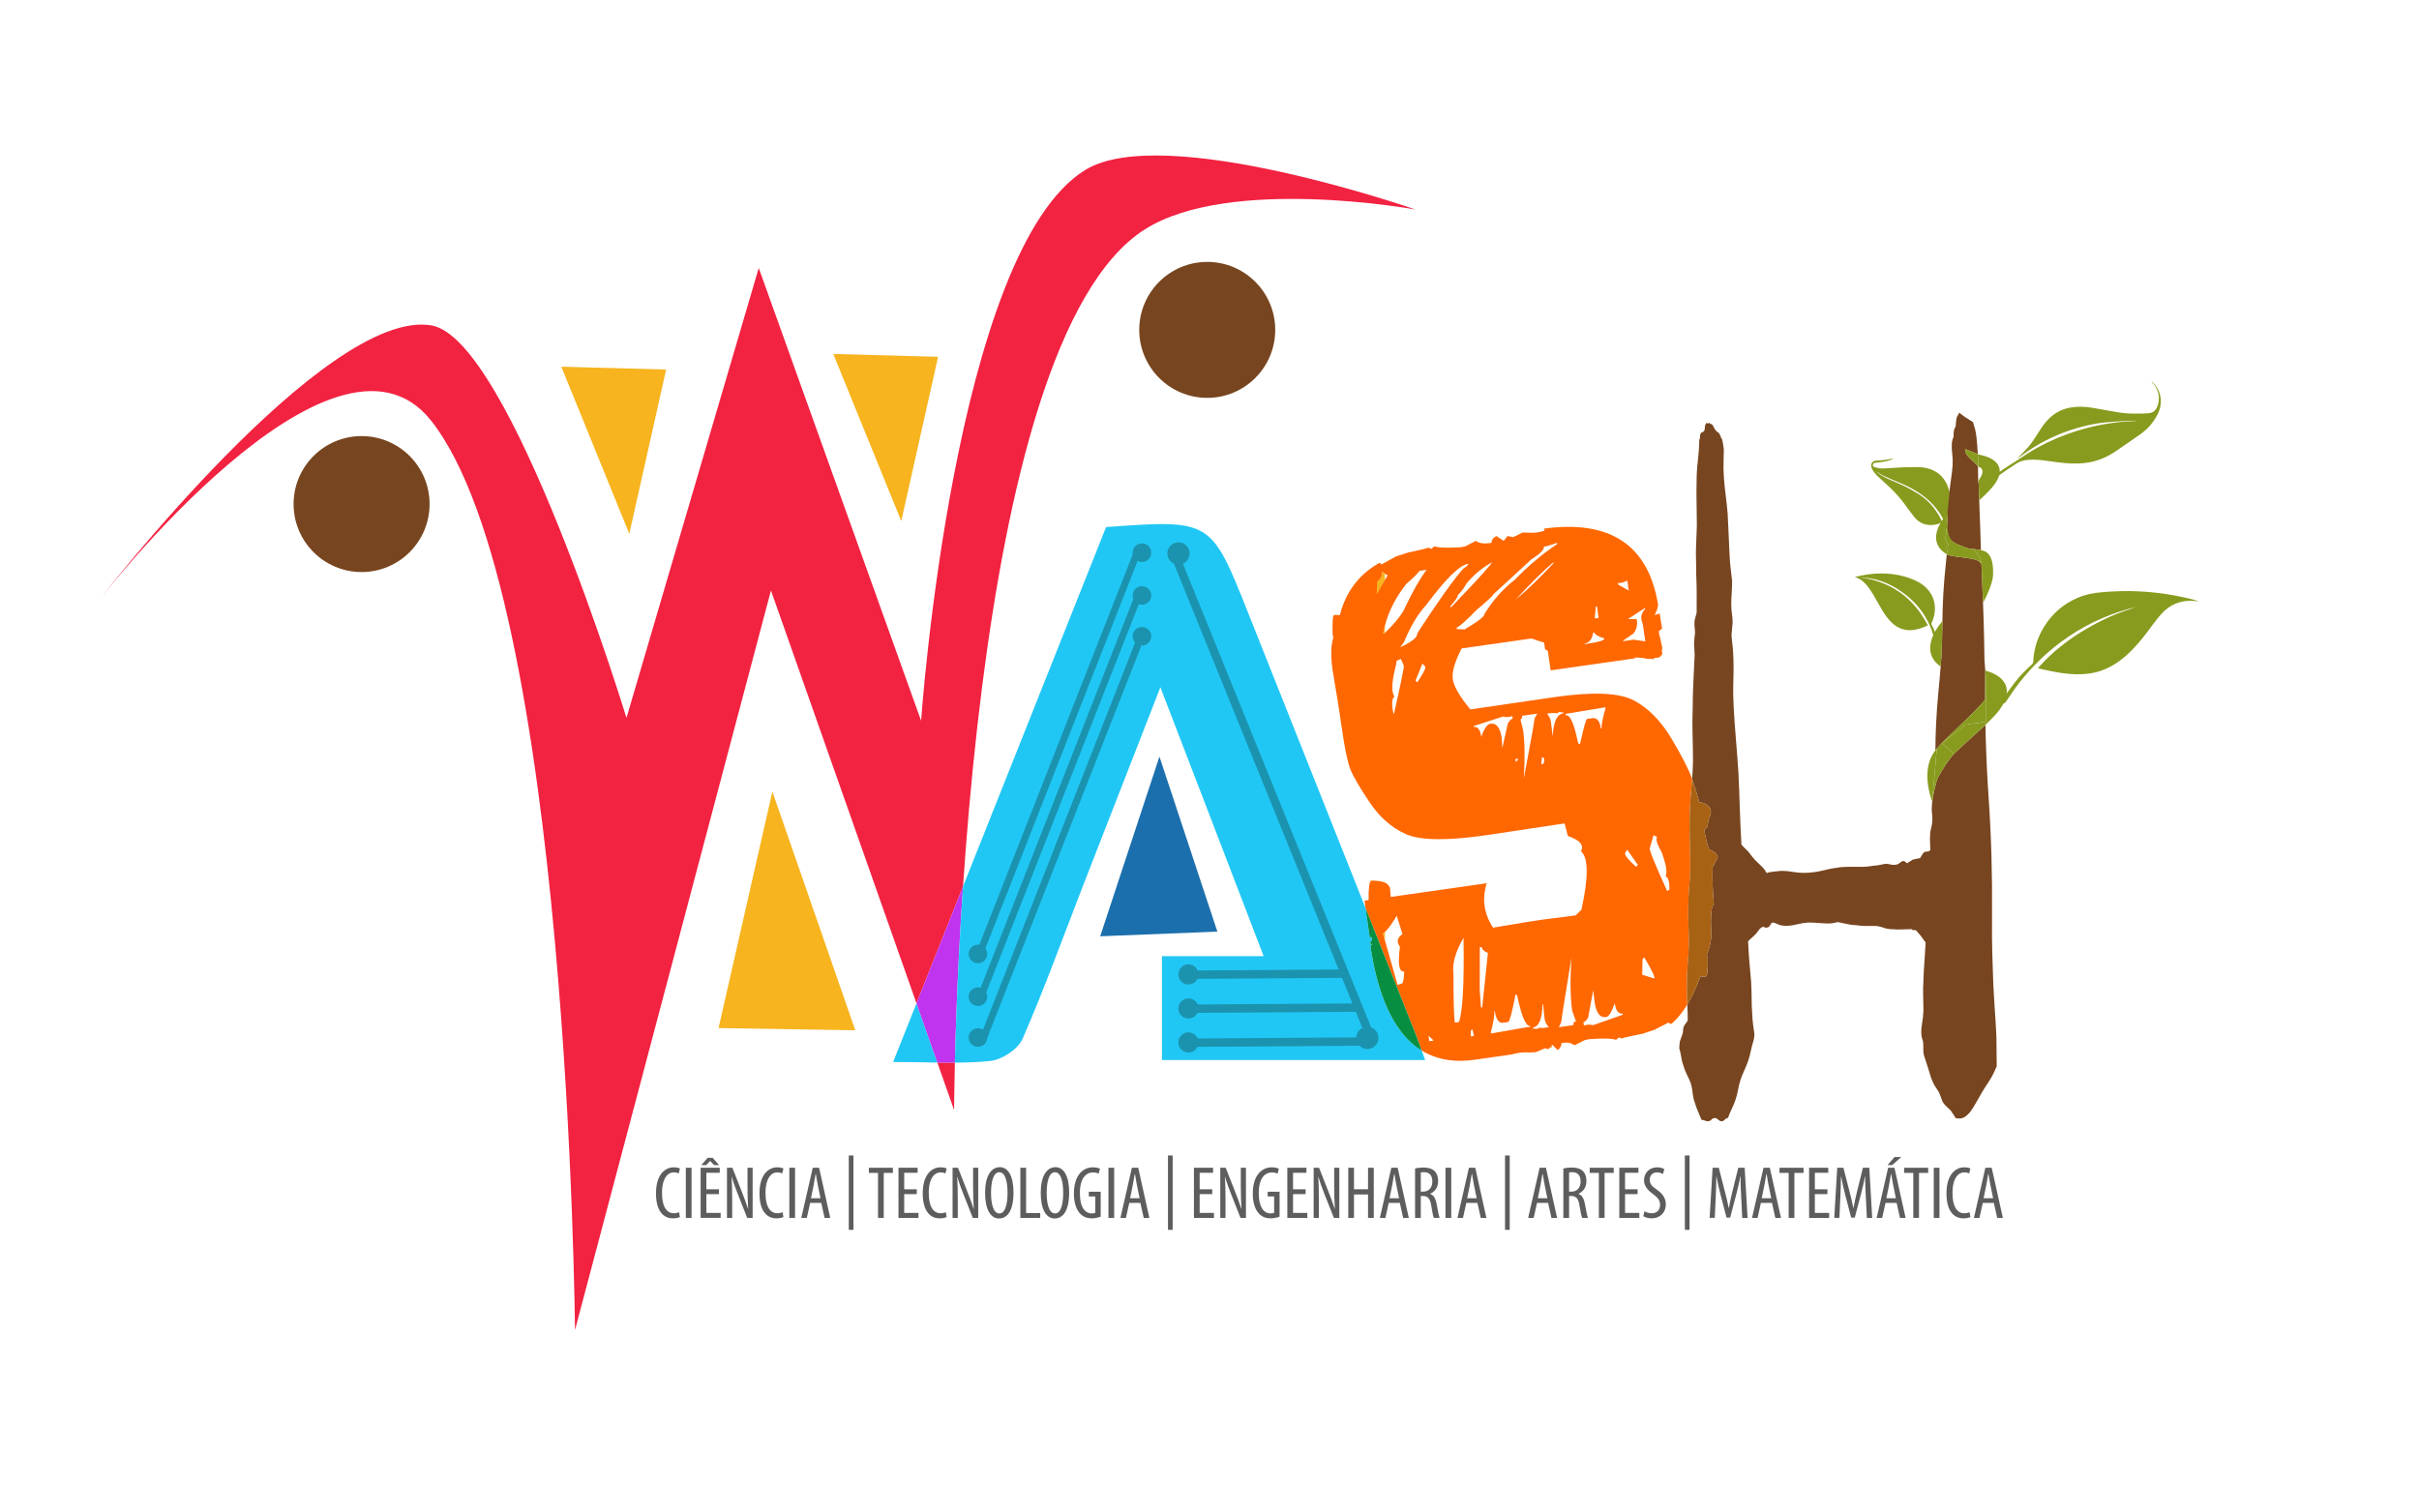 <?xml version="1.0" encoding="UTF-8" standalone="no"?>
<!-- Created with Inkscape (http://www.inkscape.org/) -->

<svg
   xmlns:dc="http://purl.org/dc/elements/1.1/"
   xmlns:cc="http://creativecommons.org/ns#"
   xmlns:rdf="http://www.w3.org/1999/02/22-rdf-syntax-ns#"
   xmlns:svg="http://www.w3.org/2000/svg"
   xmlns="http://www.w3.org/2000/svg"
   xmlns:sodipodi="http://sodipodi.sourceforge.net/DTD/sodipodi-0.dtd"
   xmlns:inkscape="http://www.inkscape.org/namespaces/inkscape"
   version="1.1"
   id="svg2"
   xml:space="preserve"
   width="1706.667"
   height="1066.667"
   viewBox="0 0 1706.667 1066.667"
   sodipodi:docname="washfim.svg"
   inkscape:version="0.92.4 (5da689c313, 2019-01-14)"><defs
     id="defs6"><clipPath
       clipPathUnits="userSpaceOnUse"
       id="clipPath20"><path
         d="M 0,800 H 1280 V 0 H 0 Z"
         id="path18"
         inkscape:connector-curvature="0" /></clipPath></defs><sodipodi:namedview
     pagecolor="#ffffff"
     bordercolor="#666666"
     borderopacity="1"
     objecttolerance="10"
     gridtolerance="10"
     guidetolerance="10"
     inkscape:pageopacity="0"
     inkscape:pageshadow="2"
     inkscape:window-width="1366"
     inkscape:window-height="744"
     id="namedview4"
     showgrid="false"
     inkscape:zoom="0.22124998"
     inkscape:cx="853.33337"
     inkscape:cy="533.33337"
     inkscape:window-x="0"
     inkscape:window-y="0"
     inkscape:window-maximized="1"
     inkscape:current-layer="g10" /><g
     id="g10"
     inkscape:groupmode="layer"
     inkscape:label="washfim"
     transform="matrix(1.333,0,0,-1.333,0,1066.667)"><g
       id="g14"><g
         id="g16"
         clip-path="url(#clipPath20)"><g
           id="g22"
           transform="translate(1032.072,507.451)"><path
             d="m 0,0 c -0.011,0.27 -0.034,0.539 -0.029,0.808 0.062,3.168 -0.273,6.298 -1.057,9.362 -0.532,2.089 -1.149,4.164 -1.873,6.194 -0.798,2.235 -2.109,4.213 -3.494,6.132 -2.371,3.288 -5.272,6.035 -8.554,8.395 -3.835,2.757 -8.023,4.841 -12.39,6.61 -2.708,1.096 -5.393,2.256 -8.035,3.502 -1.318,0.622 -2.513,1.503 -3.695,2.224 0.155,-0.139 0.382,-0.348 0.615,-0.546 0.241,-0.205 0.486,-0.409 0.739,-0.598 1.908,-1.42 4.034,-2.439 6.201,-3.388 3.615,-1.581 7.292,-3.033 10.719,-5.002 2.17,-1.246 4.376,-2.473 6.369,-3.97 2.613,-1.96 4.895,-4.302 6.773,-7.014 1.231,-1.778 2.441,-3.56 3.251,-5.581 0.049,-0.12 0.083,-0.247 0.142,-0.36 0.158,-0.302 0.088,-0.467 -0.226,-0.642 -2.005,-1.12 -4.151,-1.446 -6.417,-1.304 -3.307,0.208 -5.908,1.764 -7.943,4.254 -1.698,2.08 -3.241,4.283 -4.834,6.445 -2.369,3.215 -4.985,6.217 -7.869,8.974 -2.09,1.997 -4.257,3.913 -6.379,5.875 -1.309,1.21 -2.423,2.573 -3.269,4.151 -0.419,0.781 -0.536,1.6 -0.349,2.465 0.234,1.068 1.17,1.874 2.333,1.904 3.031,0.076 6.018,0.463 8.972,1.138 0.068,0.016 0.138,0.027 0.32,0.061 -0.788,-0.583 -1.578,-0.892 -2.398,-1.139 -1.966,-0.592 -3.995,-0.838 -6.026,-1.066 -0.428,-0.047 -0.859,-0.084 -1.285,-0.138 -0.722,-0.09 -1.235,-0.767 -1.131,-1.481 0.074,-0.497 0.463,-0.673 0.864,-0.801 1.634,-0.518 3.303,-0.802 5.017,-0.703 3.128,0.183 6.253,0.418 9.383,0.561 2.368,0.109 4.743,0.094 7.116,0.161 1.877,0.054 3.737,-0.068 5.575,-0.442 2.328,-0.473 4.5,-1.326 6.434,-2.723 1.938,-1.4 3.402,-3.206 4.477,-5.334 0.05,-0.099 0.129,-0.184 0.193,-0.276 0.44,-1.126 0.879,-2.255 1.319,-3.383 0.03,-0.152 0.06,-0.305 0.09,-0.459 0.329,-1.645 0.793,-3.279 0.956,-4.941 C 0.976,24.18 0.285,20.674 -2.211,17.689 -2.286,17.597 -2.302,17.397 -2.262,17.274 -1.656,15.445 -0.978,13.64 -0.43,11.793 0.527,8.563 1.24,5.278 1.402,1.897 1.411,1.699 1.315,1.455 1.186,1.3 0.813,0.849 0.398,0.431 0,0"
             style="fill:#899b1e;fill-opacity:1;fill-rule:evenodd;stroke:none"
             id="path24"
             inkscape:connector-curvature="0" /></g><g
           id="g26"
           transform="translate(728.93,492.264)"><path
             d="m 0,0 -0.251,-6.592 3.514,6.068 0.361,1.871 C 3.045,1.553 2.436,1.748 1.842,1.949 1.413,1.252 0.806,0.601 0,0"
             style="fill:#f4c654;fill-opacity:1;fill-rule:nonzero;stroke:none"
             id="path28"
             inkscape:connector-curvature="0" /></g><g
           id="g30"
           transform="translate(472.709,237.977)"><path
             d="M 0,0 C 8.283,0 16.014,-0.203 23.413,-0.302 L 12.362,31.058 C 8.25,20.727 4.133,10.383 0,0"
             style="fill:#21c7f4;fill-opacity:1;fill-rule:evenodd;stroke:none"
             id="path32"
             inkscape:connector-curvature="0" /></g><g
           id="g34"
           transform="translate(517.319,416.027)"><path
             d="m 0,0 c 0.771,6.784 1.586,13.603 2.456,20.439 13.272,104.314 38.446,212.08 86.197,242.323 44.984,28.49 143.195,10.496 143.195,10.496 0,0 -133.109,46.416 -174.683,20.992 C -12.54,251.625 -29.803,2.611 -29.803,2.611 L -115.736,242.295 -185.742,4.111 c 0,0 -61.226,200.665 -103.238,207.791 -56.401,9.565 -176.285,-145.891 -176.285,-145.891 0,0 124.331,160.766 176.061,95.541 73.158,-92.242 76.207,-481.543 76.207,-481.543 l 103.725,391.576 77.024,-218.578 c 8.251,20.728 16.458,41.349 24.636,61.895 C -5.83,-58.732 -3.377,-29.728 0,0"
             style="fill:#f22241;fill-opacity:1;fill-rule:nonzero;stroke:none"
             id="path36"
             inkscape:connector-curvature="0" /></g><g
           id="g38"
           transform="translate(496.122,237.675)"><path
             d="m 0,0 8.86,-25.144 c 0,0 0.025,9.23 0.411,25.098 C 6.23,-0.064 3.146,-0.042 0,0"
             style="fill:#f22241;fill-opacity:1;fill-rule:nonzero;stroke:none"
             id="path40"
             inkscape:connector-curvature="0" /></g><g
           id="g42"
           transform="translate(506.394,268.866)"><path
             d="M 0,0 C 0.7,17.784 1.748,38.905 3.313,62.063 -4.864,41.518 -13.072,20.896 -21.323,0.168 l 11.051,-31.359 c 3.146,-0.042 6.23,-0.065 9.272,-0.046 0.093,3.821 0.207,8.022 0.346,12.578 C -0.479,-12.96 -0.265,-6.723 0,0"
             style="fill:#c033ef;fill-opacity:1;fill-rule:nonzero;stroke:none"
             id="path44"
             inkscape:connector-curvature="0" /></g><g
           id="g46"
           transform="translate(227.365,533.346)"><path
             d="m 0,0 c 0,-19.875 -16.111,-35.987 -35.986,-35.987 -19.874,0 -35.986,16.112 -35.986,35.987 0,19.875 16.112,35.986 35.986,35.986 C -16.111,35.986 0,19.875 0,0"
             style="fill:#77451f;fill-opacity:1;fill-rule:nonzero;stroke:none"
             id="path48"
             inkscape:connector-curvature="0" /></g><g
           id="g50"
           transform="translate(674.946,625.561)"><path
             d="m 0,0 c 0,-19.875 -16.112,-35.987 -35.987,-35.987 -19.874,0 -35.986,16.112 -35.986,35.987 0,19.874 16.112,35.986 35.986,35.986 C -16.112,35.986 0,19.874 0,0"
             style="fill:#77451f;fill-opacity:1;fill-rule:nonzero;stroke:none"
             id="path52"
             inkscape:connector-curvature="0" /></g><g
           id="g54"
           transform="translate(297.09,606.067)"><path
             d="M 0,0 55.478,-1.5 35.986,-88.467 Z"
             style="fill:#f7b41e;fill-opacity:1;fill-rule:nonzero;stroke:none"
             id="path56"
             inkscape:connector-curvature="0" /></g><g
           id="g58"
           transform="translate(441.035,612.814)"><path
             d="M 0,0 55.478,-1.5 35.985,-88.466 Z"
             style="fill:#f7b41e;fill-opacity:1;fill-rule:nonzero;stroke:none"
             id="path60"
             inkscape:connector-curvature="0" /></g><g
           id="g62"
           transform="translate(452.693,254.744)"><path
             d="m 0,0 -72.385,1.206 28.489,125.202 z"
             style="fill:#f7b41e;fill-opacity:1;fill-rule:nonzero;stroke:none"
             id="path64"
             inkscape:connector-curvature="0" /></g><g
           id="g66"
           transform="translate(644.333,307)"><path
             d="m 0,0 -62.025,-2.472 31.358,95.139 z"
             style="fill:#1c6fad;fill-opacity:1;fill-rule:nonzero;stroke:none"
             id="path68"
             inkscape:connector-curvature="0" /></g><g
           id="g70"
           transform="translate(359.88,155.921)"><path
             d="m 0,0 c -0.827,-0.435 -2.126,-0.709 -3.779,-0.709 -5.198,0 -8.898,4.171 -8.898,13.188 0,10.472 5.197,13.82 9.37,13.82 1.614,0 2.756,-0.316 3.307,-0.671 l -0.67,-2.559 c -0.63,0.277 -1.299,0.551 -2.676,0.551 -2.835,0 -6.143,-2.755 -6.143,-10.865 0,-8.111 2.993,-10.787 6.222,-10.787 1.141,0 2.164,0.275 2.794,0.591 z"
             style="fill:#5d5d5d;fill-opacity:1;fill-rule:nonzero;stroke:none"
             id="path72"
             inkscape:connector-curvature="0" /></g><path
           d="m 366.026,155.447 h -3.032 v 26.536 h 3.032 z"
           style="fill:#5d5d5d;fill-opacity:1;fill-rule:nonzero;stroke:none"
           id="path74"
           inkscape:connector-curvature="0" /><g
           id="g76"
           transform="translate(377.169,187.26)"><path
             d="M 0,0 3.425,-3.86 H 0.787 l -2.046,2.165 H -1.338 L -3.385,-3.86 H -5.983 L -2.598,0 Z m 3.346,-19.215 h -6.652 v -9.96 h 7.558 v -2.637 H -6.338 V -5.276 H 3.779 v -2.639 h -7.085 v -8.739 h 6.652 z"
             style="fill:#5d5d5d;fill-opacity:1;fill-rule:nonzero;stroke:none"
             id="path78"
             inkscape:connector-curvature="0" /></g><g
           id="g80"
           transform="translate(384.771,155.447)"><path
             d="M 0,0 V 26.536 H 2.875 L 7.756,14.094 c 1.102,-2.834 2.48,-6.377 3.385,-9.252 h 0.079 c -0.236,4.175 -0.353,7.599 -0.353,12.204 v 9.49 h 2.716 V 0 H 10.709 L 5.669,12.756 C 4.606,15.434 3.464,18.464 2.52,21.771 H 2.441 C 2.677,18.229 2.756,14.843 2.756,9.174 V 0 Z"
             style="fill:#5d5d5d;fill-opacity:1;fill-rule:nonzero;stroke:none"
             id="path82"
             inkscape:connector-curvature="0" /></g><g
           id="g84"
           transform="translate(414.658,155.921)"><path
             d="m 0,0 c -0.827,-0.435 -2.125,-0.709 -3.78,-0.709 -5.197,0 -8.897,4.171 -8.897,13.188 0,10.472 5.197,13.82 9.37,13.82 1.614,0 2.756,-0.316 3.307,-0.671 l -0.669,-2.559 c -0.63,0.277 -1.3,0.551 -2.678,0.551 -2.834,0 -6.141,-2.755 -6.141,-10.865 0,-8.111 2.992,-10.787 6.221,-10.787 1.142,0 2.165,0.275 2.794,0.591 z"
             style="fill:#5d5d5d;fill-opacity:1;fill-rule:nonzero;stroke:none"
             id="path86"
             inkscape:connector-curvature="0" /></g><path
           d="m 420.804,155.447 h -3.031 v 26.536 h 3.031 z"
           style="fill:#5d5d5d;fill-opacity:1;fill-rule:nonzero;stroke:none"
           id="path88"
           inkscape:connector-curvature="0" /><g
           id="g90"
           transform="translate(434.27,165.841)"><path
             d="m 0,0 -1.378,6.731 c -0.393,1.891 -0.748,4.095 -1.063,6.064 H -2.598 C -2.913,10.787 -3.307,8.503 -3.661,6.731 L -5.04,0 Z m -5.472,-2.44 -1.772,-7.954 h -2.914 l 6.064,26.537 h 3.346 L 5.157,-10.394 H 2.166 L 0.394,-2.44 Z"
             style="fill:#5d5d5d;fill-opacity:1;fill-rule:nonzero;stroke:none"
             id="path92"
             inkscape:connector-curvature="0" /></g><path
           d="m 451.718,149.113 h -2.48 v 39.369 h 2.48 z"
           style="fill:#5d5d5d;fill-opacity:1;fill-rule:nonzero;stroke:none"
           id="path94"
           inkscape:connector-curvature="0" /><g
           id="g96"
           transform="translate(464.713,179.267)"><path
             d="M 0,0 H -4.842 V 2.717 H 7.874 V 0 H 3.031 V -23.819 H 0 Z"
             style="fill:#5d5d5d;fill-opacity:1;fill-rule:nonzero;stroke:none"
             id="path98"
             inkscape:connector-curvature="0" /></g><g
           id="g100"
           transform="translate(485.228,168.045)"><path
             d="m 0,0 h -6.653 v -9.96 h 7.559 v -2.638 H -9.685 V 13.938 H 0.433 V 11.3 H -6.653 V 2.561 H 0 Z"
             style="fill:#5d5d5d;fill-opacity:1;fill-rule:nonzero;stroke:none"
             id="path102"
             inkscape:connector-curvature="0" /></g><g
           id="g104"
           transform="translate(501.059,155.921)"><path
             d="m 0,0 c -0.827,-0.435 -2.126,-0.709 -3.78,-0.709 -5.197,0 -8.897,4.171 -8.897,13.188 0,10.472 5.197,13.82 9.37,13.82 1.614,0 2.756,-0.316 3.307,-0.671 l -0.67,-2.559 c -0.63,0.277 -1.299,0.551 -2.677,0.551 -2.834,0 -6.142,-2.755 -6.142,-10.865 0,-8.111 2.993,-10.787 6.222,-10.787 1.141,0 2.164,0.275 2.794,0.591 z"
             style="fill:#5d5d5d;fill-opacity:1;fill-rule:nonzero;stroke:none"
             id="path106"
             inkscape:connector-curvature="0" /></g><g
           id="g108"
           transform="translate(504.172,155.447)"><path
             d="M 0,0 V 26.536 H 2.875 L 7.757,14.094 c 1.101,-2.834 2.48,-6.377 3.385,-9.252 h 0.079 c -0.237,4.175 -0.355,7.599 -0.355,12.204 v 9.49 h 2.717 V 0 H 10.709 L 5.67,12.756 C 4.606,15.434 3.465,18.464 2.52,21.771 H 2.441 C 2.678,18.229 2.756,14.843 2.756,9.174 V 0 Z"
             style="fill:#5d5d5d;fill-opacity:1;fill-rule:nonzero;stroke:none"
             id="path110"
             inkscape:connector-curvature="0" /></g><g
           id="g112"
           transform="translate(524.533,168.715)"><path
             d="m 0,0 c 0,-5.473 1.063,-10.906 4.409,-10.906 3.425,0 4.331,5.788 4.331,10.984 0,4.961 -0.906,10.826 -4.37,10.826 C 1.063,10.904 0,5.393 0,0 m 11.889,0.195 c 0,-9.959 -3.425,-13.778 -7.677,-13.778 -4.409,0 -7.362,4.687 -7.362,13.621 0,8.78 3.15,13.545 7.796,13.545 4.527,0 7.243,-4.922 7.243,-13.388"
             style="fill:#5d5d5d;fill-opacity:1;fill-rule:nonzero;stroke:none"
             id="path114"
             inkscape:connector-curvature="0" /></g><g
           id="g116"
           transform="translate(540.049,181.983)"><path
             d="m 0,0 h 3.031 v -23.978 h 7.481 v -2.558 H 0 Z"
             style="fill:#5d5d5d;fill-opacity:1;fill-rule:nonzero;stroke:none"
             id="path118"
             inkscape:connector-curvature="0" /></g><g
           id="g120"
           transform="translate(553.989,168.715)"><path
             d="m 0,0 c 0,-5.473 1.064,-10.906 4.41,-10.906 3.425,0 4.331,5.788 4.331,10.984 0,4.961 -0.906,10.826 -4.371,10.826 C 1.064,10.904 0,5.393 0,0 m 11.89,0.195 c 0,-9.959 -3.425,-13.778 -7.677,-13.778 -4.41,0 -7.362,4.687 -7.362,13.621 0,8.78 3.149,13.545 7.795,13.545 4.527,0 7.244,-4.922 7.244,-13.388"
             style="fill:#5d5d5d;fill-opacity:1;fill-rule:nonzero;stroke:none"
             id="path122"
             inkscape:connector-curvature="0" /></g><g
           id="g124"
           transform="translate(582.577,156.114)"><path
             d="m 0,0 c -1.141,-0.47 -3.031,-0.902 -4.724,-0.902 -2.323,0 -4.488,0.629 -6.26,2.596 -1.929,2.047 -3.228,5.709 -3.188,10.552 0.039,10.316 5.314,13.859 9.999,13.859 1.654,0 2.953,-0.315 3.779,-0.75 l -0.668,-2.597 c -0.709,0.353 -1.654,0.631 -3.071,0.631 -3.307,0 -6.89,-2.638 -6.89,-10.868 0,-8.188 3.11,-10.827 6.299,-10.827 1.024,0 1.614,0.198 1.85,0.316 v 8.662 h -3.425 v 2.518 l 6.299,0 z"
             style="fill:#5d5d5d;fill-opacity:1;fill-rule:nonzero;stroke:none"
             id="path126"
             inkscape:connector-curvature="0" /></g><path
           d="m 589.708,155.447 h -3.032 v 26.536 h 3.032 z"
           style="fill:#5d5d5d;fill-opacity:1;fill-rule:nonzero;stroke:none"
           id="path128"
           inkscape:connector-curvature="0" /><g
           id="g130"
           transform="translate(603.174,165.841)"><path
             d="m 0,0 -1.378,6.731 c -0.393,1.891 -0.748,4.095 -1.063,6.064 H -2.598 C -2.913,10.787 -3.307,8.503 -3.661,6.731 L -5.04,0 Z m -5.472,-2.44 -1.772,-7.954 h -2.914 l 6.063,26.537 h 3.347 L 5.157,-10.394 H 2.166 L 0.394,-2.44 Z"
             style="fill:#5d5d5d;fill-opacity:1;fill-rule:nonzero;stroke:none"
             id="path132"
             inkscape:connector-curvature="0" /></g><path
           d="m 620.661,149.113 h -2.481 v 39.369 h 2.481 z"
           style="fill:#5d5d5d;fill-opacity:1;fill-rule:nonzero;stroke:none"
           id="path134"
           inkscape:connector-curvature="0" /><g
           id="g136"
           transform="translate(641.609,168.045)"><path
             d="m 0,0 h -6.653 v -9.96 h 7.559 v -2.638 H -9.685 V 13.938 H 0.434 V 11.3 H -6.653 V 2.561 H 0 Z"
             style="fill:#5d5d5d;fill-opacity:1;fill-rule:nonzero;stroke:none"
             id="path138"
             inkscape:connector-curvature="0" /></g><g
           id="g140"
           transform="translate(645.865,155.447)"><path
             d="M 0,0 V 26.536 H 2.874 L 7.756,14.094 C 8.858,11.26 10.235,7.717 11.141,4.842 h 0.079 c -0.237,4.175 -0.353,7.599 -0.353,12.204 v 9.49 h 2.715 V 0 H 10.709 L 5.67,12.756 C 4.605,15.434 3.463,18.464 2.519,21.771 H 2.44 C 2.677,18.229 2.755,14.843 2.755,9.174 V 0 Z"
             style="fill:#5d5d5d;fill-opacity:1;fill-rule:nonzero;stroke:none"
             id="path142"
             inkscape:connector-curvature="0" /></g><g
           id="g144"
           transform="translate(677.248,156.114)"><path
             d="m 0,0 c -1.14,-0.47 -3.031,-0.902 -4.724,-0.902 -2.323,0 -4.489,0.629 -6.26,2.596 -1.929,2.047 -3.229,5.709 -3.189,10.552 0.039,10.316 5.316,13.859 10,13.859 1.653,0 2.953,-0.315 3.778,-0.75 l -0.667,-2.597 c -0.709,0.353 -1.654,0.631 -3.073,0.631 -3.305,0 -6.889,-2.638 -6.889,-10.868 0,-8.188 3.11,-10.827 6.3,-10.827 1.025,0 1.613,0.198 1.85,0.316 v 8.662 h -3.425 v 2.518 l 6.299,0 z"
             style="fill:#5d5d5d;fill-opacity:1;fill-rule:nonzero;stroke:none"
             id="path146"
             inkscape:connector-curvature="0" /></g><g
           id="g148"
           transform="translate(691.031,168.045)"><path
             d="m 0,0 h -6.651 v -9.96 h 7.555 v -2.638 H -9.684 V 13.938 H 0.433 V 11.3 H -6.651 V 2.561 H 0 Z"
             style="fill:#5d5d5d;fill-opacity:1;fill-rule:nonzero;stroke:none"
             id="path150"
             inkscape:connector-curvature="0" /></g><g
           id="g152"
           transform="translate(695.287,155.447)"><path
             d="M 0,0 V 26.536 H 2.874 L 7.756,14.094 c 1.103,-2.834 2.48,-6.377 3.386,-9.252 h 0.079 c -0.237,4.175 -0.355,7.599 -0.355,12.204 v 9.49 h 2.717 V 0 H 10.709 L 5.669,12.756 C 4.607,15.434 3.465,18.464 2.521,21.771 H 2.442 C 2.678,18.229 2.758,14.843 2.758,9.174 V 0 Z"
             style="fill:#5d5d5d;fill-opacity:1;fill-rule:nonzero;stroke:none"
             id="path154"
             inkscape:connector-curvature="0" /></g><g
           id="g156"
           transform="translate(716.631,181.983)"><path
             d="M 0,0 V -11.378 H 7.44 V 0 h 3.032 V -26.536 H 7.44 v 12.401 H 0 v -12.401 h -3.031 l 0,26.536 z"
             style="fill:#5d5d5d;fill-opacity:1;fill-rule:nonzero;stroke:none"
             id="path158"
             inkscape:connector-curvature="0" /></g><g
           id="g160"
           transform="translate(740.493,165.841)"><path
             d="m 0,0 -1.378,6.731 c -0.393,1.891 -0.745,4.095 -1.061,6.064 H -2.598 C -2.912,10.787 -3.307,8.503 -3.66,6.731 L -5.04,0 Z m -5.472,-2.44 -1.769,-7.954 h -2.917 l 6.064,26.537 h 3.347 L 5.159,-10.394 H 2.167 L 0.394,-2.44 Z"
             style="fill:#5d5d5d;fill-opacity:1;fill-rule:nonzero;stroke:none"
             id="path162"
             inkscape:connector-curvature="0" /></g><g
           id="g164"
           transform="translate(751.995,169.345)"><path
             d="m 0,0 h 1.259 c 2.914,0 4.844,2.124 4.844,5.314 0,3.071 -1.26,4.96 -4.529,5.001 -0.59,0 -1.18,-0.041 -1.574,-0.157 z m -3.032,12.244 c 1.3,0.354 2.875,0.511 4.37,0.511 2.638,0 4.608,-0.551 5.985,-1.89 1.299,-1.338 1.85,-3.108 1.85,-5.196 0,-3.387 -1.574,-5.59 -4.251,-6.811 V -1.22 C 6.89,-1.812 7.912,-3.701 8.505,-7.166 9.094,-10.827 9.646,-13.072 10,-13.897 H 6.93 c -0.396,0.787 -0.906,3.305 -1.419,6.574 -0.589,3.622 -1.731,5.002 -4.33,5.002 H 0 v -11.576 h -3.032 z"
             style="fill:#5d5d5d;fill-opacity:1;fill-rule:nonzero;stroke:none"
             id="path166"
             inkscape:connector-curvature="0" /></g><path
           d="m 768.102,155.447 h -3.031 v 26.536 h 3.031 z"
           style="fill:#5d5d5d;fill-opacity:1;fill-rule:nonzero;stroke:none"
           id="path168"
           inkscape:connector-curvature="0" /><g
           id="g170"
           transform="translate(781.568,165.841)"><path
             d="m 0,0 -1.378,6.731 c -0.393,1.891 -0.748,4.095 -1.063,6.064 H -2.599 C -2.912,10.787 -3.306,8.503 -3.662,6.731 L -5.039,0 Z m -5.472,-2.44 -1.772,-7.954 h -2.913 l 6.063,26.537 h 3.347 L 5.156,-10.394 H 2.166 L 0.394,-2.44 Z"
             style="fill:#5d5d5d;fill-opacity:1;fill-rule:nonzero;stroke:none"
             id="path172"
             inkscape:connector-curvature="0" /></g><path
           d="m 799.057,149.113 h -2.48 v 39.369 h 2.48 z"
           style="fill:#5d5d5d;fill-opacity:1;fill-rule:nonzero;stroke:none"
           id="path174"
           inkscape:connector-curvature="0" /><g
           id="g176"
           transform="translate(818.981,165.841)"><path
             d="m 0,0 -1.378,6.731 c -0.392,1.891 -0.749,4.095 -1.064,6.064 H -2.6 C -2.913,10.787 -3.307,8.503 -3.662,6.731 L -5.039,0 Z m -5.472,-2.44 -1.773,-7.954 h -2.911 l 6.061,26.537 h 3.347 L 5.156,-10.394 H 2.165 l -1.77,7.954 z"
             style="fill:#5d5d5d;fill-opacity:1;fill-rule:nonzero;stroke:none"
             id="path178"
             inkscape:connector-curvature="0" /></g><g
           id="g180"
           transform="translate(830.481,169.345)"><path
             d="m 0,0 h 1.261 c 2.911,0 4.841,2.124 4.841,5.314 0,3.071 -1.26,4.96 -4.529,5.001 -0.59,0 -1.179,-0.041 -1.573,-0.157 z m -3.032,12.244 c 1.299,0.354 2.875,0.511 4.371,0.511 2.639,0 4.605,-0.551 5.983,-1.89 1.3,-1.338 1.85,-3.108 1.85,-5.196 0,-3.387 -1.574,-5.59 -4.251,-6.811 V -1.22 c 1.968,-0.592 2.992,-2.481 3.582,-5.946 0.591,-3.661 1.143,-5.906 1.496,-6.731 h -3.07 c -0.393,0.787 -0.907,3.305 -1.417,6.574 -0.591,3.622 -1.734,5.002 -4.33,5.002 H 0 v -11.576 h -3.032 z"
             style="fill:#5d5d5d;fill-opacity:1;fill-rule:nonzero;stroke:none"
             id="path182"
             inkscape:connector-curvature="0" /></g><g
           id="g184"
           transform="translate(846.234,179.267)"><path
             d="M 0,0 H -4.842 V 2.717 H 7.875 V 0 H 3.03 V -23.819 H 0 Z"
             style="fill:#5d5d5d;fill-opacity:1;fill-rule:nonzero;stroke:none"
             id="path186"
             inkscape:connector-curvature="0" /></g><g
           id="g188"
           transform="translate(866.75,168.045)"><path
             d="m 0,0 h -6.652 v -9.96 h 7.556 v -2.638 H -9.686 V 13.938 H 0.432 V 11.3 H -6.652 V 2.561 H 0 Z"
             style="fill:#5d5d5d;fill-opacity:1;fill-rule:nonzero;stroke:none"
             id="path190"
             inkscape:connector-curvature="0" /></g><g
           id="g192"
           transform="translate(870.416,158.951)"><path
             d="m 0,0 c 0.904,-0.591 2.479,-1.062 3.817,-1.062 2.756,0 4.41,1.809 4.41,4.487 0,2.44 -1.416,3.937 -3.505,5.513 -2.086,1.456 -4.999,3.936 -4.999,7.36 0,4.017 2.795,6.971 7.008,6.971 1.654,0 3.109,-0.515 3.74,-0.986 L 9.722,19.685 c -0.667,0.473 -1.771,0.905 -3.149,0.905 -2.599,0 -3.819,-1.969 -3.819,-3.779 0,-2.638 1.377,-3.663 3.898,-5.472 3.188,-2.245 4.606,-4.686 4.606,-7.639 0,-4.566 -3.228,-7.439 -7.441,-7.439 -1.809,0 -3.739,0.589 -4.489,1.139 z"
             style="fill:#5d5d5d;fill-opacity:1;fill-rule:nonzero;stroke:none"
             id="path194"
             inkscape:connector-curvature="0" /></g><path
           d="m 894.237,149.113 h -2.479 v 39.369 h 2.479 z"
           style="fill:#5d5d5d;fill-opacity:1;fill-rule:nonzero;stroke:none"
           id="path196"
           inkscape:connector-curvature="0" /><g
           id="g198"
           transform="translate(921.566,166.865)"><path
             d="M 0,0 C -0.198,3.503 -0.395,7.4 -0.277,10.394 H -0.434 C -1.024,7.441 -1.734,4.291 -2.561,1.18 l -3.267,-12.44 h -1.929 l -3.11,11.928 c -0.866,3.387 -1.653,6.652 -2.165,9.726 h -0.118 c 0,-3.111 -0.158,-6.812 -0.316,-10.593 l -0.512,-11.219 h -2.716 l 1.576,26.536 h 3.265 L -8.742,2.991 c 0.907,-3.506 1.576,-6.101 2.127,-9.134 h 0.117 c 0.513,3.033 1.102,5.55 1.969,9.134 l 2.992,12.127 H 1.85 L 3.384,-11.418 H 0.55 Z"
             style="fill:#5d5d5d;fill-opacity:1;fill-rule:nonzero;stroke:none"
             id="path200"
             inkscape:connector-curvature="0" /></g><g
           id="g202"
           transform="translate(937.479,165.841)"><path
             d="m 0,0 -1.379,6.731 c -0.394,1.891 -0.748,4.095 -1.061,6.064 H -2.599 C -2.914,10.787 -3.309,8.503 -3.662,6.731 L -5.04,0 Z m -5.473,-2.44 -1.77,-7.954 h -2.915 l 6.062,26.537 h 3.347 L 5.157,-10.394 H 2.165 L 0.392,-2.44 Z"
             style="fill:#5d5d5d;fill-opacity:1;fill-rule:nonzero;stroke:none"
             id="path204"
             inkscape:connector-curvature="0" /></g><g
           id="g206"
           transform="translate(946.694,179.267)"><path
             d="M 0,0 H -4.842 V 2.717 H 7.876 V 0 H 3.032 V -23.819 H 0 Z"
             style="fill:#5d5d5d;fill-opacity:1;fill-rule:nonzero;stroke:none"
             id="path208"
             inkscape:connector-curvature="0" /></g><g
           id="g210"
           transform="translate(967.208,168.045)"><path
             d="m 0,0 h -6.651 v -9.96 h 7.558 v -2.638 H -9.685 V 13.938 H 0.435 V 11.3 H -6.651 V 2.561 H 0 Z"
             style="fill:#5d5d5d;fill-opacity:1;fill-rule:nonzero;stroke:none"
             id="path212"
             inkscape:connector-curvature="0" /></g><g
           id="g214"
           transform="translate(987.528,166.865)"><path
             d="M 0,0 C -0.196,3.503 -0.394,7.4 -0.274,10.394 H -0.433 C -1.024,7.441 -1.733,4.291 -2.559,1.18 l -3.268,-12.44 h -1.929 l -3.11,11.928 c -0.867,3.387 -1.653,6.652 -2.165,9.726 h -0.118 c 0,-3.111 -0.159,-6.812 -0.316,-10.593 l -0.512,-11.219 h -2.716 l 1.576,26.536 h 3.266 L -8.74,2.991 c 0.905,-3.506 1.575,-6.101 2.125,-9.134 h 0.118 c 0.513,3.033 1.104,5.55 1.969,9.134 l 2.993,12.127 H 1.851 L 3.385,-11.418 H 0.55 Z"
             style="fill:#5d5d5d;fill-opacity:1;fill-rule:nonzero;stroke:none"
             id="path216"
             inkscape:connector-curvature="0" /></g><g
           id="g218"
           transform="translate(1006.314,187.651)"><path
             d="M 0,0 -4.882,-4.252 H -7.283 L -3.583,0 Z m -2.873,-21.811 -1.379,6.732 c -0.394,1.891 -0.749,4.095 -1.062,6.063 h -0.157 c -0.315,-2.007 -0.709,-4.292 -1.063,-6.063 l -1.377,-6.732 z m -5.473,-2.44 -1.771,-7.953 h -2.912 l 6.06,26.536 h 3.348 l 5.905,-26.536 h -2.991 l -1.773,7.953 z"
             style="fill:#5d5d5d;fill-opacity:1;fill-rule:nonzero;stroke:none"
             id="path220"
             inkscape:connector-curvature="0" /></g><g
           id="g222"
           transform="translate(1012.659,179.267)"><path
             d="M 0,0 H -4.842 V 2.717 H 7.873 V 0 H 3.031 V -23.819 H 0 Z"
             style="fill:#5d5d5d;fill-opacity:1;fill-rule:nonzero;stroke:none"
             id="path224"
             inkscape:connector-curvature="0" /></g><path
           d="m 1026.519,155.447 h -3.031 v 26.536 h 3.031 z"
           style="fill:#5d5d5d;fill-opacity:1;fill-rule:nonzero;stroke:none"
           id="path226"
           inkscape:connector-curvature="0" /><g
           id="g228"
           transform="translate(1042.898,155.921)"><path
             d="m 0,0 c -0.825,-0.435 -2.126,-0.709 -3.778,-0.709 -5.198,0 -8.897,4.171 -8.897,13.188 0,10.472 5.196,13.82 9.369,13.82 1.614,0 2.756,-0.316 3.306,-0.671 l -0.668,-2.559 c -0.63,0.277 -1.301,0.551 -2.677,0.551 -2.835,0 -6.142,-2.755 -6.142,-10.865 0,-8.111 2.992,-10.787 6.22,-10.787 1.141,0 2.165,0.275 2.797,0.591 z"
             style="fill:#5d5d5d;fill-opacity:1;fill-rule:nonzero;stroke:none"
             id="path230"
             inkscape:connector-curvature="0" /></g><g
           id="g232"
           transform="translate(1054.912,165.841)"><path
             d="m 0,0 -1.379,6.731 c -0.393,1.891 -0.748,4.095 -1.061,6.064 H -2.6 C -2.913,10.787 -3.308,8.503 -3.662,6.731 L -5.039,0 Z m -5.473,-2.44 -1.772,-7.954 h -2.913 l 6.062,26.537 h 3.347 L 5.157,-10.394 H 2.165 L 0.392,-2.44 Z"
             style="fill:#5d5d5d;fill-opacity:1;fill-rule:nonzero;stroke:none"
             id="path234"
             inkscape:connector-curvature="0" /></g><g
           id="g236"
           transform="translate(732.827,464.956)"><path
             d="M 0,0 C 0.061,0.059 0.112,0.114 0.173,0.172 V 3.979 C -0.18,2.628 -0.485,1.268 -0.73,-0.104 Z"
             style="fill:#f7b41e;fill-opacity:1;fill-rule:nonzero;stroke:none"
             id="path238"
             inkscape:connector-curvature="0" /></g><g
           id="g240"
           transform="translate(733,302.381)"><path
             d="M 0,0 V 4.401 C -0.368,4.069 -0.718,3.789 -1.03,3.613 Z"
             style="fill:#f7b41e;fill-opacity:1;fill-rule:nonzero;stroke:none"
             id="path242"
             inkscape:connector-curvature="0" /></g><g
           id="g244"
           transform="translate(730.771,494.213)"><path
             d="m 0,0 c -0.429,-0.697 -1.036,-1.348 -1.842,-1.949 l -0.251,-6.592 3.514,6.067 0.808,1.394 V 2.305 L 0.684,3.328 C 0.856,2.118 0.621,1.01 0,0"
             style="fill:#f7b41e;fill-opacity:1;fill-rule:nonzero;stroke:none"
             id="path246"
             inkscape:connector-curvature="0" /></g><g
           id="g248"
           transform="translate(733,269.441)"><path
             d="m 0,0 c -3.38,8.342 -5.954,18.359 -7.706,30.087 0.265,0.235 0.668,0.543 1.21,0.919 l -1.023,-0.147 -0.187,1.314 c 0.638,0.39 0.918,0.877 0.835,1.461 l -0.147,1.022 -1.021,-0.146 -2.216,15.522 c -20.73,52.195 -41.467,104.386 -62.243,156.563 -19.568,49.146 -19.625,49.123 -75.075,45.142 -25.046,-62.927 -50.225,-126.192 -75.72,-190.249 -1.565,-23.158 -2.613,-44.279 -3.313,-62.063 -0.265,-6.723 -0.479,-12.96 -0.654,-18.659 -0.139,-4.556 -0.253,-8.757 -0.346,-12.578 6.389,0.04 12.585,0.265 18.739,0.899 6.19,0.639 14.677,6.194 17.084,11.706 11.599,26.587 21.458,53.93 31.971,80.991 13.008,33.474 26.055,66.796 40.977,105.128 19.217,-49.996 36.293,-94.353 54.657,-142.353 H -118 v -55 H 21.297 c -0.705,2 -1.308,3.589 -1.859,5.157 C 11.304,-20.27 4.822,-11.902 0,0"
             style="fill:#21c7f4;fill-opacity:1;fill-rule:evenodd;stroke:none"
             id="path250"
             inkscape:connector-curvature="0" /></g><g
           id="g252"
           transform="translate(882.381,328.504)"><path
             d="m 0,0 c -6.52,14.365 -9.587,21.925 -9.196,22.677 l 2.004,6.842 1.919,-0.919 C -6.234,27.667 -5.455,24.999 -2.938,20.59 -0.519,14.08 0.188,9.809 -0.812,7.78 0.549,7.278 1.232,4.942 1.231,0.771 0.771,0.506 0.361,0.249 0,0 m -6.807,-46.271 -6.382,1.92 0.168,8.22 0.896,1.023 c 4.059,-6.871 5.833,-10.59 5.318,-11.163 m -9.483,59.144 -0.314,0.105 c -3.644,3.253 -5.561,5.561 -5.755,6.925 l 1.21,1.962 5.61,-7.991 z m -22.751,-83.857 -2.273,0.271 -2.775,-0.396 -0.229,1.605 c 0.679,0.097 1.509,0.912 2.482,2.441 l 2.693,14.54 0.73,-6.154 c 0.833,-5.842 2.856,-8.533 6.069,-8.075 1.46,0.209 2.996,2.663 4.612,7.363 0.569,-3.99 1.972,-5.827 4.212,-5.507 l 0.084,-0.584 z m -7.071,148.739 c -0.683,-0.098 -1.119,0.534 -1.315,1.899 -1.917,9.262 -3.996,13.733 -6.235,13.413 l -0.104,0.732 2.191,0.312 18.19,3.043 0.731,0.104 0.062,-0.438 c -1.599,-5.495 -2.281,-9.068 -2.046,-10.722 l -0.437,-0.063 c -0.57,3.991 -2.073,5.814 -4.506,5.466 l -2.774,-0.396 c -0.641,-0.389 -1.894,-4.84 -3.757,-13.35 m -3.505,-148.76 -7.739,-1.104 1.272,2.565 0.898,6.237 4.51,27.912 c -0.711,-11.724 -0.574,-21.041 0.413,-27.954 l 2.002,-5.674 c -1.072,-0.153 -1.523,-0.813 -1.356,-1.982 m -15.73,-1.5 -2.837,0.044 -0.376,-0.502 -2.398,0.106 -0.084,0.583 c 3.213,0.459 4.909,4.575 5.092,12.349 l 0.292,0.041 0.084,-0.585 0.645,-6.611 0.105,-0.731 c 0.221,-1.556 0.971,-2.99 2.252,-4.298 z m -9.428,0.294 -18.317,-3.21 -0.146,-0.021 -0.084,0.584 c 1.474,5.674 2.081,9.437 1.817,11.286 l 0.292,0.042 c 0.639,-4.477 2.127,-6.551 4.463,-6.218 l 2.629,0.375 c 0.82,0.516 2.113,5.368 3.883,14.561 0.584,0.083 0.98,-0.605 1.188,-2.066 2.223,-10.013 4.405,-14.867 6.548,-14.561 l 0.063,-0.439 z m -23.113,10.559 -0.585,-0.083 -0.103,0.73 -0.604,8.407 0.024,22.801 1.022,0.146 c 0.196,-1.365 1.285,-2.401 3.275,-3.109 z m -6.01,-15.311 c -0.239,2.35 0.034,3.581 0.814,3.692 l 0.709,-2.879 0.083,-0.584 z m -6.299,7.595 -2.191,-0.314 c -0.472,3.311 -0.709,11.92 -0.706,25.826 -0.75,5.257 1.025,11.62 5.323,19.087 0.385,-24.28 -0.424,-39.147 -2.426,-44.599 m -15.69,-10.138 -0.416,2.921 2.753,-2.587 z m -14.347,30.586 -2.42,-0.793 -6.727,23.59 -1.03,3.613 c 0.312,0.176 0.662,0.456 1.03,0.788 1.581,1.429 3.666,4.279 6.273,8.599 l 3.023,-9.701 c -2.352,-1.627 -3.032,-3.464 -2.045,-5.507 l 0.23,-0.563 0.501,-0.376 c -0.809,-6.175 -0.794,-10.096 0.04,-11.764 l 0.459,-1.128 1.73,-0.647 c -0.111,-3.391 -0.468,-5.43 -1.064,-6.111 m 79.75,131.329 -0.147,-0.021 -0.083,0.584 -0.708,6.008 -0.104,0.73 c -0.208,1.46 -0.906,2.852 -2.086,4.173 l 2.482,0.354 3.296,-0.125 0.355,0.646 2.565,-0.229 0.062,-0.439 c -3.408,-0.486 -5.285,-4.381 -5.632,-11.681 m -5.719,-15.269 -0.438,-0.063 0.376,3.631 0.73,0.104 0.459,-1.127 c 0.124,-1.573 -0.25,-2.42 -1.127,-2.545 m -3.918,24.324 -0.94,-5.945 -4.781,-26.013 c 0.64,10.819 0.511,19.392 -0.392,25.721 l -1.397,5.612 c 0.68,0.097 0.939,0.73 0.772,1.898 l 8.177,1.167 z m -9.954,-23.176 -0.23,1.607 1.168,0.167 0.105,-0.73 z m -4.253,20.402 -2.901,-13.079 -0.313,5.321 c -0.792,5.549 -2.794,8.094 -6.007,7.635 -1.656,-0.236 -3.263,-2.551 -4.819,-6.945 -0.542,3.797 -1.886,5.542 -4.027,5.237 l -0.062,0.437 15.521,5.047 2.128,-0.292 2.921,0.417 0.167,-1.169 c -0.682,-0.097 -1.552,-0.967 -2.608,-2.609 m -30.386,61.526 -0.062,0.437 c 2.809,3.281 4.159,5.31 4.047,6.091 1.918,1.861 3.421,3.864 4.507,6.007 3.644,4.395 7.943,8.036 12.894,10.929 l 0.585,0.084 c -2.074,-2.88 -9.252,-10.707 -21.532,-23.486 z m -17.546,-13.829 c 0.279,-1.949 -2.609,-4.347 -8.658,-7.196 l -0.292,-0.041 1.877,2.502 c 3.548,8.553 7.477,15.123 11.789,19.712 10.335,13.891 17.693,21.151 22.074,21.776 l 0.292,0.042 c -0.112,-0.612 -0.986,-1.433 -2.628,-2.462 -5.146,-5.703 -13.298,-17.148 -24.454,-34.333 m 0.226,-25.596 -0.417,-0.209 -0.709,0.792 3.631,9.012 1.585,-1.711 c -0.015,-1.295 -1.377,-3.922 -4.09,-7.884 m -12.498,-16.833 -0.25,-0.334 c -1.141,5.201 -0.988,8.301 0.46,9.304 -1.502,2.169 -1.495,6.64 0.023,13.413 0.652,2.377 1.036,4.22 1.148,5.528 0.736,0.403 1.486,0.708 2.253,0.918 l 1.543,-3.505 c 0.193,-0.668 -1.532,-9.11 -5.177,-25.324 m -5.022,42.494 -0.73,-0.104 c 0.245,1.372 0.551,2.733 0.903,4.084 2.03,7.777 5.836,15.198 11.43,22.261 3.199,2.641 5.507,4.907 6.927,6.8 l 3.65,0.521 0.042,-0.292 -0.292,-0.041 c -3.159,-4.326 -6.734,-10.598 -10.726,-18.816 -1.349,-3.636 -5.034,-8.385 -11.031,-14.24 -0.06,-0.059 -0.112,-0.114 -0.173,-0.173 m -4.148,20.716 0.251,6.592 c 0.805,0.601 1.413,1.252 1.842,1.949 0.621,1.01 0.856,2.118 0.683,3.328 l 1.545,-1.023 1.417,-0.938 -1.417,-2.447 -0.807,-1.394 z m 61.707,-0.135 20.154,18.522 c 4.646,2.946 6.858,5.199 6.635,6.758 l 1.46,0.208 5.133,1.626 0.437,0.063 0.063,-0.438 c -7.971,-5.41 -15.419,-11.688 -22.345,-18.834 -6.608,-5.215 -12.039,-11.355 -16.295,-18.419 0.166,-1.167 -3.324,-3.851 -10.473,-8.05 l -4.047,0.168 -0.125,0.876 c 1.168,0.166 4.611,3.192 10.328,9.072 5.936,5.021 8.962,7.836 9.075,8.448 m 12.266,-2.422 -0.146,-0.02 c 7.83,8.467 14.271,14.852 19.319,19.147 l 0.731,0.105 c -7.761,-8.26 -14.397,-14.672 -19.904,-19.232 m 40.551,-17.904 0.731,0.105 c 0.138,-0.974 1.876,-2.019 5.215,-3.131 0.138,-0.974 -2.764,-1.884 -8.7,-2.731 l -1.754,-0.25 -0.041,0.292 c 2.531,0.361 4.047,2.265 4.549,5.715 m 1.442,13.914 0.584,0.083 0.875,-6.133 -2.044,-0.291 z m 12.539,12.37 c 1.263,0.18 2.641,0.623 4.131,1.334 l 0.75,-5.257 -5.507,3.087 -0.167,1.169 z m 13.224,-13.313 0.48,-0.229 c -2.351,-2.323 -2.804,-5.07 -1.358,-8.24 l 1.292,-9.053 -6.237,0.898 -5.695,-0.813 0.522,0.521 5.153,3.567 c 1.612,1.917 2.205,4.386 1.774,7.405 l -0.334,0.251 -4.318,-0.021 z M 12.802,54.324 c 0.169,1.646 0.305,3.298 0.427,4.952 -1.621,4.743 -5.204,11.786 -10.776,21.162 -5.686,9.569 -12.373,16.388 -20.056,20.458 -7.683,4.068 -21.552,4.672 -41.607,1.81 l -39.991,-5.855 -4.965,-0.709 c -5.647,6.842 -8.738,12.163 -9.28,15.96 -0.542,3.797 1.014,9.234 4.675,16.313 l 36.945,5.272 c 2.405,-0.849 4.643,-1.572 6.717,-2.17 l 0.521,-3.651 c 0.932,-0.265 1.433,-0.641 1.502,-1.128 l 1.417,-9.929 45.27,6.461 -0.918,0.166 c 0.082,0.109 0.172,0.174 0.271,0.189 2.585,-0.03 4.907,-0.295 6.967,-0.795 l 1.169,0.167 1.835,-0.334 -0.083,0.584 3.066,0.438 1.168,1.21 -0.041,0.292 0.439,0.062 -0.271,1.898 c 0.138,0.417 0.193,1.072 0.166,1.961 l -1.25,5.633 -0.042,0.292 -0.146,-0.021 -0.355,2.483 c 0.516,0.569 1.099,1 1.754,1.293 l -1.313,8.157 c -0.753,-0.307 -1.657,-0.586 -2.713,-0.834 1.127,1.848 1.759,3.678 1.899,5.486 -5.197,31.542 -25.292,44.965 -60.282,40.27 l 0.167,-1.168 -0.293,-0.042 c -2.755,-0.891 -5.639,-1.203 -8.657,-0.937 l -2.692,0.063 -4.172,-2.086 -0.981,-0.438 -0.021,0.146 -2.752,0.501 -2.025,-2.523 -3.942,2.566 c -1.824,-1.154 -2.643,-2.365 -2.462,-3.629 l -0.876,-0.125 c -3.311,-0.472 -5.8,-0.083 -7.469,1.169 l -5.549,-2.878 -2.462,-0.5 c -7.289,-0.444 -11.981,-0.272 -14.081,0.523 l -1.294,-1.377 -1.731,0.648 -1.565,-0.521 -8.511,-1.961 -0.584,-0.083 -6.551,-2.127 -5.799,-3.217 -1.795,-0.996 -0.709,0.792 -1.002,-0.291 c -2.617,-1.517 -5.005,-3.226 -7.164,-5.126 -6.467,-5.691 -10.874,-13.098 -13.22,-22.22 l -2.253,0.126 -0.876,-0.125 c -0.571,-0.181 -0.801,-3.444 -0.691,-9.784 l 0.189,-1.314 0.334,-0.251 c -1.588,-4.897 -1.612,-11.68 -0.077,-20.349 1.536,-8.673 3.046,-18.217 4.533,-28.633 1.153,-8.079 2.303,-14.147 3.454,-18.223 0.332,-1.18 0.665,-2.202 0.998,-3.046 1.479,-3.763 4.898,-9.633 10.261,-17.608 2.44,-3.633 5.121,-6.748 8.018,-9.398 3.466,-3.17 7.248,-5.663 11.369,-7.429 7.564,-3.242 21.472,-3.418 41.722,-0.527 l 39.532,5.939 2.483,0.355 1.689,-6.614 c 6.368,-2.171 8.69,-4.869 6.967,-8.094 3.962,-3.409 4.045,-13.728 0.245,-30.958 l -3.004,-2.962 -4.235,-0.605 c -2.241,-0.319 -4.533,-0.597 -6.884,-0.833 -4.979,-0.612 -9.848,-1.307 -14.604,-2.084 l -18.045,-3.022 c -4.826,7.356 -5.944,15.192 -3.355,23.511 l -50.818,-7.252 -0.312,4.275 c -0.21,1.473 -1.131,2.57 -2.75,3.298 -1.697,0.764 -4.164,1.12 -7.409,1.064 -0.934,-1.128 -1.338,-4.562 -1.212,-10.305 l -2.19,-0.313 0.556,-3.899 c 8.921,-22.46 17.842,-44.919 26.762,-67.379 0.97,-2.436 1.843,-4.925 2.932,-8.023 7.868,-4.849 17.282,-6.483 28.253,-4.882 l 19.422,2.772 c 3.045,0.934 6.224,1.286 9.534,1.063 l 3.108,0.145 4.924,2.045 0.145,0.02 1.711,-0.502 0.898,1.023 0.896,-0.02 -0.145,1.022 0.396,0.354 2.941,-2.859 c 1.403,1.295 2.024,2.525 1.857,3.693 2.601,0.571 4.617,0.361 6.05,-0.627 0.415,-0.138 0.735,-0.29 0.96,-0.459 l 5.424,2.711 2.315,0.48 c 7.273,0.543 12.009,0.425 14.207,-0.357 l 1.46,1.251 1.711,-0.5 1.272,0.48 8.533,1.813 0.876,0.125 6.258,2.085 7.782,3.942 0.71,-0.792 1.001,0.291 c 2.927,2.584 5.636,5.93 8.128,10.037 -0.027,0.531 -0.039,1.063 -0.071,1.596 -0.194,3.314 -0.241,6.715 -0.143,10.199 0,3.315 0.143,6.63 0.436,9.949 0.292,3.315 0.485,6.717 0.583,10.198 0,3.316 -0.073,6.632 -0.219,9.951 -0.145,3.315 -0.169,6.716 -0.072,10.199 0,3.148 0.146,6.382 0.437,9.7 0.292,3.316 0.484,6.716 0.582,10.2 0,4.639 -0.072,9.326 -0.217,14.053 -0.147,4.727 -0.172,9.491 -0.073,14.303 0.094,4.641 0.386,9.328 0.874,14.054"
             style="fill:#ff6700;fill-opacity:1;fill-rule:nonzero;stroke:none"
             id="path254"
             inkscape:connector-curvature="0" /></g><g
           id="g256"
           transform="translate(722.745,319.474)"><path
             d="m 0,0 2.216,-15.522 1.021,0.146 0.147,-1.022 c 0.083,-0.584 -0.197,-1.072 -0.835,-1.461 l 0.187,-1.314 1.023,0.147 c -0.542,-0.376 -0.946,-0.684 -1.21,-0.919 1.752,-11.728 4.326,-21.745 7.706,-30.087 4.822,-11.903 11.304,-20.355 19.438,-25.369 -1.089,3.097 -1.962,5.587 -2.931,8.022 C 17.842,-44.919 8.921,-22.46 0,0"
             style="fill:#078e41;fill-opacity:1;fill-rule:nonzero;stroke:none"
             id="path258"
             inkscape:connector-curvature="0" /></g><g
           id="g260"
           transform="translate(1033.062,513.899)"><path
             d="m 0,0 c 1.356,-1.62 7.963,-3.851 9.09,-4.147 2.313,-0.173 4.402,-0.457 6.298,-0.832 -0.159,4.331 -0.291,8.533 -0.394,12.584 -0.19,4.846 -0.356,9.421 -0.507,13.777 -0.078,2.352 -0.156,4.659 -0.222,6.868 -0.024,0.749 -0.045,1.472 -0.067,2.187 -0.002,0.062 -0.111,0.125 -0.113,0.187 -0.014,0.418 -0.147,0.835 -0.147,1.248 v 0.002 c 0,2.74 -0.043,5.288 -0.103,7.641 -1.366,1.323 -4.139,4.066 -5.256,5.184 -1.498,1.5 -1.623,3.899 -1.623,3.899 0,0 3.745,-1.549 6.773,-2.668 -0.375,6.582 -0.824,10.912 -1.366,12.916 L 11.2,62.826 7.705,65.065 C 7.121,65.396 6.562,65.768 6.031,66.185 5.494,66.597 5.034,66.969 4.647,67.304 4.159,67.467 3.868,67.634 3.772,67.801 3.575,67.137 3.336,66.597 3.044,66.185 2.751,65.768 2.557,65.314 2.46,64.816 2.071,61.994 1.972,60.836 2.17,61.334 2.071,60.669 1.877,60.129 1.585,59.717 1.294,59.301 1.148,58.846 1.148,58.349 0.953,57.684 0.881,57.062 0.93,56.484 0.979,55.9 0.953,55.364 0.856,54.866 0.275,53.538 -0.018,52.293 -0.018,51.135 -0.115,49.643 -0.042,47.983 0.201,46.16 0.443,44.333 0.517,42.262 0.42,39.941 0.225,37.455 -0.089,34.8 -0.526,31.981 -0.964,29.16 -1.281,26.175 -1.474,23.027 c -0.07,-1.19 -0.506,-4.738 -0.875,-8.515 0.059,0.069 0.121,0.136 0.18,0.204 C -2.441,9.775 -3.267,3.894 0,0"
             style="fill:#77451f;fill-opacity:1;fill-rule:nonzero;stroke:none"
             id="path262"
             inkscape:connector-curvature="0" /></g><g
           id="g264"
           transform="translate(1034.208,401.107)"><path
             d="m 0,0 c -0.059,-0.06 -0.121,-0.118 -0.18,-0.177 -2.727,-2.757 -8.371,-11.749 -8.95,-13.971 -0.842,-3.224 -2.115,-7.777 -2.346,-11.022 -0.007,0.005 -0.029,0.045 -0.055,0.1 -0.092,-1.146 -0.146,-1.885 -0.146,-2.039 -0.098,-1.493 -0.185,-2.904 0.012,-4.228 0.193,-1.33 0.222,-2.656 0.222,-3.981 -0.098,-1.492 -0.351,-2.86 -0.691,-4.104 -0.341,-1.245 -0.526,-2.449 -0.526,-3.607 -0.097,-1.493 -0.106,-2.903 -0.008,-4.229 0.096,-1.328 0.144,-2.574 0.144,-3.731 -0.586,-0.498 -1.149,-0.746 -1.681,-0.746 -0.536,0 -1.045,-0.086 -1.53,-0.249 -0.583,-0.498 -1.071,-1.162 -1.459,-1.989 -0.332,-0.71 -0.701,-1.161 -1.1,-1.384 0.203,0.158 -0.928,-0.043 -3.417,-0.606 -2.024,-1.155 -2.984,-1.802 -2.885,-1.954 -0.272,0.042 -0.592,0.218 -0.977,0.584 -0.438,0.414 -0.901,0.624 -1.385,0.624 -0.583,-0.168 -1.216,-0.541 -1.895,-1.121 -0.68,-0.582 -1.409,-0.87 -2.185,-0.87 -0.779,-0.168 -1.629,-0.125 -2.551,0.124 -0.926,0.248 -1.822,0.373 -2.696,0.373 -1.069,-0.168 -2.113,-0.373 -3.132,-0.622 -1.021,-0.249 -2.066,-0.373 -3.134,-0.373 -2.623,-0.497 -5.391,-0.707 -8.307,-0.622 -2.914,0.082 -5.83,0.039 -8.744,-0.123 -3.012,-0.336 -6,-0.871 -8.962,-1.617 -2.965,-0.747 -5.806,-1.205 -8.525,-1.368 -2.722,-0.168 -5.297,-0.043 -7.724,0.373 -2.429,0.411 -4.567,0.622 -6.413,0.622 -5.828,-0.498 -8.306,-0.914 -7.431,-1.245 -0.391,0 -0.803,0.413 -1.24,1.245 -0.438,0.826 -0.947,1.492 -1.53,1.99 -2.721,2.65 -3.934,3.813 -3.642,3.482 -0.584,0.66 -1.192,1.368 -1.823,2.114 -0.631,0.746 -1.237,1.531 -1.822,2.363 -0.583,0.661 -1.238,1.326 -1.968,1.99 -0.728,0.661 -1.335,1.326 -1.821,1.991 -0.389,6.466 -0.68,12.891 -0.873,19.276 -0.197,6.383 -0.437,12.644 -0.73,18.78 -0.389,5.971 -0.827,11.817 -1.31,17.537 -0.488,5.722 -0.875,11.152 -1.166,16.293 -0.293,4.975 -0.366,9.659 -0.219,14.055 0.145,4.392 0.168,8.333 0.072,11.815 -0.097,3.315 -0.291,6.133 -0.582,8.458 -0.293,2.32 -0.437,3.98 -0.437,4.975 0.387,3.98 0.582,6.133 0.582,6.467 0,1.325 -0.123,2.775 -0.363,4.353 -0.244,1.574 -0.365,3.358 -0.365,5.348 0,1.823 0.072,3.731 0.218,5.721 0.147,1.99 0.219,4.144 0.219,6.467 -0.197,1.991 -0.437,4.105 -0.729,6.344 -0.293,2.238 -0.487,4.602 -0.584,7.089 -0.486,10.447 -0.826,17.742 -1.018,21.889 -0.293,3.483 -0.656,6.922 -1.094,10.323 -0.437,3.397 -0.754,6.592 -0.947,9.577 -0.196,2.819 -0.244,5.473 -0.146,7.96 0.095,2.488 0.146,4.641 0.146,6.467 -0.196,1.656 -0.487,3.398 -0.874,5.224 -0.292,0.33 -0.535,0.785 -0.729,1.368 -0.197,0.579 -0.437,1.12 -0.728,1.617 -0.293,0.497 -0.635,0.828 -1.022,0.995 -0.388,0.164 -0.728,0.498 -1.019,0.995 -0.291,0.33 -0.561,0.747 -0.802,1.244 -0.244,0.497 -0.51,0.994 -0.801,1.492 -0.292,0.331 -0.584,0.498 -0.875,0.498 -0.291,0 -0.582,0.249 -0.875,0.746 -0.291,-0.497 -0.632,-0.622 -1.019,-0.373 -0.39,0.248 -0.681,0.125 -0.875,-0.373 -0.29,-0.498 -0.437,-1.12 -0.437,-1.866 0,-0.746 -0.097,-1.287 -0.292,-1.616 -0.29,-0.498 -0.634,-0.789 -1.02,-0.871 -0.389,-0.086 -0.68,-0.292 -0.872,-0.622 -0.293,-0.497 -0.416,-1.08 -0.367,-1.741 0.048,-0.665 -0.071,-1.163 -0.364,-1.493 -0.097,-3.98 -0.363,-7.796 -0.801,-11.442 -0.437,-3.65 -0.655,-7.381 -0.655,-11.194 -0.098,-3.817 -0.098,-7.63 0,-11.442 0.095,-3.817 0.146,-7.629 0.146,-11.442 -0.099,-3.817 -0.244,-7.63 -0.438,-11.443 -0.197,-3.816 0.097,-7.629 0.097,-11.443 -0.097,-3.816 0.243,-7.629 0.243,-11.441 V 75.126 c 0,-0.995 -0.485,-1.952 -0.68,-2.861 -0.195,-0.914 -0.487,-1.785 -0.487,-2.612 0,-0.995 -0.021,-1.99 0.123,-2.986 0.147,-0.994 0.169,-1.907 0.169,-2.735 -0.098,-0.995 -0.22,-1.952 -0.315,-2.861 -0.098,-0.913 -0.16,-1.865 -0.16,-2.86 0,-0.995 0.043,-1.951 0.141,-2.86 0.096,-0.914 0.144,-1.867 0.144,-2.862 -0.197,-4.811 -0.415,-9.576 -0.658,-14.302 -0.244,-4.727 -0.367,-9.329 -0.367,-13.806 -0.194,-4.812 -0.219,-9.619 -0.071,-14.427 0.144,-4.812 0.219,-9.453 0.219,-13.93 -0.064,-3.136 -0.219,-6.251 -0.448,-9.351 0.034,-0.096 0.079,-0.209 0.111,-0.304 1.165,-3.312 2.383,-7.311 3.648,-11.995 l 0.897,-0.022 c 5.159,-1.351 6.528,-4.334 4.108,-8.95 l -0.751,-4.13 -1.481,-1.105 c 0.083,-0.585 0.109,-1.127 0.083,-1.627 0.097,-0.683 0.235,-1.309 0.417,-1.879 0.485,-2.712 1.131,-5.153 1.938,-7.322 2.726,-1.003 4.262,-2.372 4.61,-4.111 l -2.816,-5.318 0.063,-0.438 c -0.183,-5.688 0.038,-12.115 0.664,-19.276 -1.324,-0.487 -1.789,-5.571 -1.4,-15.249 0.166,-3.255 -0.664,-7.197 -2.484,-11.829 l 0.5,-0.375 0.146,-1.022 c 0.081,-6.147 -0.212,-9.317 -0.877,-9.513 l -1.023,-0.146 -1.96,0.168 c -2.086,-5.761 -4.399,-10.73 -6.938,-14.911 0.139,-2.786 0.223,-5.57 0.223,-8.354 -0.293,-0.664 -0.655,-1.244 -1.093,-1.741 -0.437,-0.498 -0.754,-0.995 -0.947,-1.493 -0.291,-0.664 -0.437,-1.368 -0.437,-2.114 0,-0.746 -0.098,-1.367 -0.291,-1.866 l -1.313,-3.73 c -0.194,-0.665 -0.291,-1.331 -0.291,-1.99 0,-0.665 -0.051,-1.245 -0.145,-1.741 0.483,-1.662 0.849,-3.321 1.092,-4.976 0.241,-1.66 0.657,-3.233 1.239,-4.727 0.486,-1.659 1.093,-3.194 1.822,-4.6 0.727,-1.411 1.385,-2.862 1.968,-4.355 0.484,-1.659 0.824,-3.443 1.018,-5.347 0.194,-1.909 0.585,-3.607 1.166,-5.099 0.486,-1.66 1.044,-3.195 1.678,-4.602 0.631,-1.411 1.237,-2.862 1.82,-4.353 0.583,0 1.167,-0.124 1.749,-0.373 0.584,-0.248 1.166,-0.373 1.749,-0.373 0.582,0 1.166,0.287 1.748,0.871 0.584,0.578 1.166,0.869 1.749,0.869 0.583,0 1.191,-0.291 1.823,-0.869 0.63,-0.584 1.238,-0.871 1.821,-0.871 0.583,0 1.141,0.287 1.676,0.871 0.533,0.578 1.093,0.869 1.674,0.869 0.585,1.657 1.241,3.234 1.969,4.727 0.728,1.493 1.385,3.066 1.968,4.726 0.582,1.655 1.041,3.44 1.385,5.348 0.338,1.904 0.801,3.77 1.385,5.597 0.581,1.656 1.237,3.272 1.965,4.85 0.729,1.575 1.385,3.191 1.968,4.851 0.583,1.656 1.068,3.44 1.457,5.348 0.387,1.906 0.875,3.77 1.457,5.598 0.292,0.994 0.438,2.152 0.438,3.481 -0.196,1.327 -0.414,2.861 -0.657,4.601 -0.242,1.742 -0.414,3.856 -0.509,6.344 -0.196,2.321 -0.291,4.889 -0.291,7.711 0,2.817 -0.098,5.885 -0.291,9.204 -0.292,3.147 -0.584,6.467 -0.875,9.95 -0.291,3.481 -0.535,7.214 -0.729,11.193 0.583,0.661 1.189,1.244 1.822,1.742 0.631,0.497 1.239,1.076 1.822,1.74 0.583,0.498 1.141,1.159 1.675,1.991 0.534,0.827 1.094,1.406 1.676,1.741 0.485,0.498 1.043,0.578 1.675,0.249 0.631,-0.335 1.24,-0.335 1.822,0 0.486,0 0.923,0.411 1.312,1.244 0.388,0.827 0.825,1.244 1.312,1.244 0.485,0 1.334,-0.292 2.55,-0.872 1.214,-0.583 2.696,-0.87 4.444,-0.87 1.75,0 3.619,0.249 5.613,0.746 1.989,0.498 4.006,0.828 6.047,0.996 1.942,0 3.861,-0.086 5.756,-0.249 1.894,-0.168 3.571,-0.249 5.028,-0.249 1.457,0 3.06,0.249 4.809,0.746 1.553,-0.334 3.156,-0.665 4.81,-0.995 1.649,-0.334 3.302,-0.657 4.953,-0.657 1.555,-0.168 3.158,-0.408 4.81,-0.408 h 5.101 c 1.553,0 3.132,-0.379 4.736,-0.961 1.602,-0.582 3.278,-0.791 5.028,-0.791 1.553,-0.167 3.155,-0.169 4.808,-0.084 1.651,0.081 3.303,0.145 4.957,0.145 0.192,-0.333 0.435,-0.487 0.728,-0.487 0.968,0 1.603,-0.082 1.894,-0.244 -0.388,0.162 0.339,-0.743 2.187,-2.733 1.844,-2.655 2.719,-3.816 2.622,-3.483 -0.195,-3.648 -0.414,-7.131 -0.656,-10.446 -0.243,-3.319 -0.413,-6.468 -0.51,-9.453 -0.196,-3.152 -0.243,-6.094 -0.146,-8.829 0.096,-2.736 0.146,-5.185 0.146,-7.339 -0.097,-2.487 -0.316,-4.645 -0.656,-6.467 -0.341,-1.826 -0.509,-3.481 -0.509,-4.974 0,-1.493 0.168,-2.698 0.509,-3.608 0.34,-0.913 0.51,-1.616 0.51,-2.113 0.096,-0.995 0.122,-2.115 0.075,-3.359 -0.051,-1.244 0.071,-2.363 0.362,-3.358 l 2.188,-6.717 c 0.386,-1.161 0.75,-2.362 1.091,-3.605 0.34,-1.245 0.751,-2.364 1.24,-3.36 0.484,-1.161 1.019,-2.156 1.602,-2.984 0.583,-0.833 1.166,-1.741 1.748,-2.736 0.487,-0.995 0.924,-2.115 1.313,-3.358 0.387,-1.244 0.874,-2.2 1.456,-2.861 0,-0.167 1.168,-1.329 3.5,-3.482 1.761,-2.578 2.611,-3.913 2.562,-4.017 0.268,-0.14 1,-0.213 2.246,-0.213 1.749,0 3.594,1.159 5.538,3.483 0.969,1.325 1.966,2.9 2.988,4.727 1.019,1.822 2.062,3.646 3.131,5.472 0.971,1.655 1.992,3.272 3.062,4.85 1.069,1.575 1.942,3.025 2.622,4.354 0.68,1.325 1.408,2.899 2.188,4.725 0,5.306 -0.051,10.449 -0.148,15.423 -0.194,4.641 -0.534,10.323 -1.018,17.039 -0.488,6.716 -0.827,14.303 -1.022,22.761 -0.291,8.123 -0.388,16.914 -0.291,26.366 0.097,9.452 0,19.318 -0.29,29.602 -0.293,10.28 -0.803,20.769 -1.531,31.465 -0.729,10.698 -1.238,21.431 -1.531,32.214 -0.057,1.974 -0.087,3.94 -0.134,5.912 C 11.24,10.184 5.248,5.271 0.002,-0.001 Z"
             style="fill:#77451f;fill-opacity:1;fill-rule:nonzero;stroke:none"
             id="path266"
             inkscape:connector-curvature="0" /></g><g
           id="g268"
           transform="translate(1050.717,429.983)"><path
             d="m 0,0 c -0.054,3.606 0.043,7.208 0.027,10.803 0,0.445 0.014,3.609 0.006,4.428 0.007,-0.002 0.014,-0.004 0.021,-0.006 l -0.434,5.604 c -0.087,6.514 -0.201,12.945 -0.391,19.202 -0.119,3.801 -0.243,7.515 -0.375,11.181 -0.199,5.453 -0.411,10.775 -0.645,15.932 -0.01,0.224 -0.019,0.439 -0.028,0.662 -0.067,1.438 -0.097,1.959 -0.166,3.649 -1.102,4.048 -13.41,3.278 -17.763,5.059 l 0.006,-0.032 c -0.202,0.107 -0.417,0.208 -0.608,0.319 -0.182,-2.02 -0.374,-4.064 -0.601,-6.175 -0.534,-4.975 -0.947,-10.035 -1.238,-15.173 -0.249,-4.643 -0.389,-9.323 -0.461,-14.025 -0.013,-0.84 -0.043,-1.675 -0.05,-2.517 -0.05,-5.557 -0.219,-11.069 -0.51,-16.541 -0.111,-1.672 -0.249,-3.344 -0.377,-5.016 -0.318,-4.132 -0.666,-8.266 -1.08,-12.397 -0.583,-5.807 -1.02,-11.691 -1.312,-17.661 -0.232,-4.77 -0.346,-9.54 -0.394,-14.31 0.238,0.299 0.493,0.599 0.74,0.899 0,-0.006 -0.001,-0.013 -0.002,-0.02 0.181,0.216 0.351,0.43 0.537,0.647 C -20.772,-20.456 -2.431,-4.058 0,0"
             style="fill:#77451f;fill-opacity:1;fill-rule:nonzero;stroke:none"
             id="path270"
             inkscape:connector-curvature="0" /></g><g
           id="g272"
           transform="translate(901.963,283.169)"><path
             d="M 0,0 1.023,0.146 C 1.688,0.342 1.981,3.512 1.9,9.659 l -0.146,1.022 -0.5,0.375 c 1.82,4.632 2.65,8.574 2.484,11.829 -0.389,9.678 0.076,14.762 1.4,15.249 C 4.512,45.295 4.291,51.722 4.474,57.41 l -0.063,0.438 2.817,5.318 c -0.349,1.739 -1.885,3.108 -4.611,4.111 -0.806,2.169 -1.453,4.61 -1.938,7.322 -0.182,0.57 -0.32,1.196 -0.417,1.879 0.026,0.5 0,1.042 -0.083,1.626 l 1.481,1.106 0.751,4.13 c 2.42,4.616 1.051,7.599 -4.108,8.95 l -0.897,0.022 c -1.264,4.684 -2.483,8.683 -3.648,11.995 -0.031,0.095 -0.077,0.208 -0.111,0.304 -0.122,-1.654 -0.258,-3.306 -0.427,-4.952 -0.488,-4.726 -0.78,-9.413 -0.874,-14.055 -0.099,-4.811 -0.074,-9.575 0.073,-14.302 0.144,-4.727 0.217,-9.414 0.217,-14.053 -0.098,-3.484 -0.29,-6.884 -0.582,-10.2 -0.291,-3.319 -0.437,-6.552 -0.437,-9.7 -0.097,-3.483 -0.073,-6.884 0.071,-10.199 0.147,-3.319 0.22,-6.635 0.22,-9.951 C -8.19,13.718 -8.383,10.316 -8.675,7.001 -8.968,3.682 -9.111,0.367 -9.111,-2.948 c -0.098,-3.484 -0.051,-6.885 0.143,-10.199 0.031,-0.533 0.044,-1.065 0.071,-1.596 2.539,4.181 4.851,9.15 6.937,14.911 z"
             style="fill:#a86214;fill-opacity:1;fill-rule:nonzero;stroke:none"
             id="path274"
             inkscape:connector-curvature="0" /></g><g
           id="g276"
           transform="translate(1056.828,422.592)"><path
             d="m 0,0 c 8.708,10.172 6.883,19.066 -6.058,22.616 l 0.23,-2.959 V 19.518 -4.508 l -10.986,-1.537 c -3.623,-3.838 -8.438,-6.45 -12.25,-9.885 l 6.444,-5.555 c 5.245,5.273 11.24,10.185 16.627,15.369 C -3.93,-4.129 -1.805,-2.105 0,0"
             style="fill:#899b1e;fill-opacity:1;fill-rule:nonzero;stroke:none"
             id="path278"
             inkscape:connector-curvature="0" /></g><g
           id="g280"
           transform="translate(1024.352,402.969)"><path
             d="M 0,0 C -8.039,-10.094 -2.323,-25.59 -1.676,-26.932 -1.243,-21.515 0.053,-6.776 0.729,0.879 0.484,0.586 0.232,0.292 0,0"
             style="fill:#899b1e;fill-opacity:1;fill-rule:nonzero;stroke:none"
             id="path282"
             inkscape:connector-curvature="0" /></g><g
           id="g284"
           transform="translate(1025.078,386.959)"><path
             d="m 0,0 c 0.579,2.222 6.223,11.214 8.95,13.971 0.059,0.059 0.121,0.117 0.18,0.177 l -6.444,5.555 c 3.812,3.435 8.627,6.047 12.25,9.885 l 10.986,1.537 v 24.026 0.139 l -0.23,2.959 c -0.006,10e-4 -0.013,0.004 -0.02,0.006 C 25.68,57.436 25.666,54.271 25.666,53.827 25.682,50.232 25.585,46.63 25.639,43.024 23.208,38.966 4.866,22.568 0.541,17.536 0.354,17.319 0.185,17.105 0.004,16.889 -0.673,9.233 -1.969,-5.505 -2.401,-10.922 c 0.026,-0.055 0.047,-0.095 0.055,-0.1 C -2.115,-7.777 -0.842,-3.224 0,0"
             style="fill:#899b1e;fill-opacity:1;fill-rule:nonzero;stroke:none"
             id="path286"
             inkscape:connector-curvature="0" /></g><g
           id="g288"
           transform="translate(1028.017,468.894)"><path
             d="m 0,0 c 0.007,0.842 0.037,1.677 0.05,2.517 -8.428,-10.182 -8.506,-18.861 -0.937,-24.074 0.128,1.672 0.266,3.344 0.377,5.015 C -0.219,-11.069 -0.05,-5.558 0,0"
             style="fill:#899b1e;fill-opacity:1;fill-rule:nonzero;stroke:none"
             id="path290"
             inkscape:connector-curvature="0" /></g><g
           id="g292"
           transform="translate(1048.435,504.425)"><path
             d="m 0,0 c 0,0 -0.185,-0.597 -0.439,-1.435 0.228,-0.004 0.449,-0.013 0.681,-0.015 0.071,-1.708 0.145,-3.439 0.221,-5.187 0.01,-0.201 0.019,-0.419 0.03,-0.662 0.233,-5.157 0.447,-10.479 0.646,-15.931 0.505,0.469 5.299,9.854 5.316,14.855 C 6.461,-6.889 7.08,2.422 1.479,4.155 0.995,4.271 0.529,4.394 0.015,4.496 -1.169,4.729 -2.46,4.914 -3.802,5.071 Z"
             style="fill:#899b1e;fill-opacity:1;fill-rule:nonzero;stroke:none"
             id="path294"
             inkscape:connector-curvature="0" /></g><g
           id="g296"
           transform="translate(1030.242,510.454)"><path
             d="M 0,0 1.15,1.373 C -0.551,3.13 -1.021,5.132 0.059,7.595 -0.25,9.509 0.07,13.867 0.471,17.958 0.459,17.945 0.446,17.932 0.436,17.918 -7.551,8.626 -7.398,0.751 0.125,-3.67 0.302,-3.773 0.507,-3.868 0.727,-3.958 Z"
             style="fill:#899b1e;fill-opacity:1;fill-rule:nonzero;stroke:none"
             id="path298"
             inkscape:connector-curvature="0" /></g><g
           id="g300"
           transform="translate(1030.301,518.049)"><path
             d="m 0,0 c -1.079,-2.462 -0.609,-4.464 1.092,-6.222 l -1.151,-1.373 0.727,-3.957 c 4.353,-1.781 16.661,-1.011 17.763,-5.059 0.069,-1.69 0.099,-2.211 0.166,-3.649 -0.076,1.747 -0.15,3.478 -0.221,5.186 -0.232,0.002 -0.453,0.011 -0.682,0.015 0.255,0.839 0.44,1.435 0.44,1.435 l -3.802,5.072 c 1.342,-0.158 2.633,-0.343 3.816,-0.576 -1.895,0.374 -3.984,0.659 -6.297,0.831 C 10.724,-8 4.117,-5.769 2.761,-4.149 -0.506,-0.256 0.319,5.625 0.592,10.567 0.533,10.499 0.471,10.431 0.412,10.363 0.012,6.272 -0.309,1.914 0,0"
             style="fill:#899b1e;fill-opacity:1;fill-rule:nonzero;stroke:none"
             id="path302"
             inkscape:connector-curvature="0" /></g><g
           id="g304"
           transform="translate(1046.89,558.319)"><path
             d="m 0,0 c 0.032,-1.526 0.071,-3.167 0.115,-4.905 0.466,-0.45 0.763,-0.738 0.763,-0.738 l -0.024,0.24 c 0.205,-0.116 0.413,-0.227 0.598,-0.378 0.531,-0.431 0.884,-1.04 0.932,-1.736 0.13,-1.971 -1.16,-3.397 -2.057,-5.029 0.012,-0.415 0.025,-0.826 0.037,-1.249 0.002,-0.063 0.004,-0.124 0.006,-0.187 0.022,-0.717 0.043,-1.445 0.067,-2.187 0.066,-2.209 0.144,-4.516 0.222,-6.868 2.436,2.229 4.786,4.497 6.842,6.896 7.171,8.375 4.801,15.158 -7.287,17.429 L 0.202,1.404 C 0.108,1.439 0.011,1.475 -0.085,1.51 -0.082,1.455 -0.078,1.405 -0.075,1.349 -0.051,0.899 -0.024,0.47 0,0"
             style="fill:#899b1e;fill-opacity:1;fill-rule:nonzero;stroke:none"
             id="path306"
             inkscape:connector-curvature="0" /></g><g
           id="g308"
           transform="translate(1047.216,545.771)"><path
             d="M 0,0 C 0.013,-0.413 0.025,-0.831 0.038,-1.248 0.025,-0.824 0.013,-0.414 0.001,0.001 0.001,0.001 0,0 0,0"
             style="fill:#000000;fill-opacity:1;fill-rule:nonzero;stroke:none"
             id="path310"
             inkscape:connector-curvature="0" /></g><g
           id="g312"
           transform="translate(1041.695,558.599)"><path
             d="M 0,0 C 1.117,-1.118 3.943,-3.861 5.31,-5.185 5.266,-3.446 5.227,-1.806 5.194,-0.28 5.17,0.19 5.144,0.619 5.119,1.069 5.116,1.125 5.112,1.175 5.109,1.23 2.081,2.35 -1.65,3.898 -1.65,3.898 -1.65,3.898 -1.498,1.5 0,0"
             style="fill:#899b1e;fill-opacity:1;fill-rule:nonzero;stroke:none"
             id="path314"
             inkscape:connector-curvature="0" /></g><g
           id="g316"
           transform="translate(1047.326,542.15)"><path
             d="M 0,0 C -0.023,0.742 -0.045,1.47 -0.066,2.187 -0.045,1.472 -0.023,0.749 0,0"
             style="fill:#000000;fill-opacity:1;fill-rule:nonzero;stroke:none"
             id="path318"
             inkscape:connector-curvature="0" /></g><g
           id="g320"
           transform="translate(984.095,494.631)"><path
             d="m 0,0 c 16.506,-2.194 28.582,-10.64 36.271,-25.509 -0.45,-0.205 -0.818,-0.38 -1.191,-0.538 -2.463,-1.046 -4.985,-1.869 -7.685,-1.999 -4.074,-0.195 -7.47,1.298 -10.351,4.11 -2.033,1.984 -3.64,4.293 -5.078,6.719 -1.574,2.651 -3.043,5.365 -4.621,8.014 -1.177,1.978 -2.445,3.903 -4.019,5.604 -1.158,1.255 -2.454,2.336 -4.014,3.057 -0.512,0.235 -1.053,0.403 -1.699,0.646 1.055,0.246 1.998,0.484 2.948,0.682 3.615,0.755 7.27,1.181 10.965,1.194 4.277,0.014 8.488,-0.492 12.6,-1.69 2.659,-0.774 5.234,-1.765 7.643,-3.148 2.508,-1.445 4.599,-3.353 6.084,-5.855 1.679,-2.837 2.371,-5.918 2.104,-9.213 -0.183,-2.256 -0.789,-4.393 -1.759,-6.429 -0.126,-0.268 -0.108,-0.464 0.028,-0.709 1.373,-2.436 2.342,-5.04 3.004,-7.742 0.527,-2.154 0.883,-4.349 1.331,-6.524 0.056,-0.281 -0.025,-0.402 -0.275,-0.517 -0.523,-0.245 -1.027,-0.529 -1.539,-0.795 -0.114,1.406 -0.171,2.768 -0.35,4.117 -0.491,3.705 -1.501,7.272 -2.993,10.701 -1.473,3.383 -3.35,6.518 -5.632,9.418 -2.285,2.902 -4.974,5.383 -7.91,7.612 -1.988,1.508 -4.06,2.882 -6.258,4.071 C 13.633,-2.578 9.419,-1.15 4.955,-0.492 3.396,-0.259 1.817,-0.157 0.249,0.001 0.17,0.01 0.087,0.001 0,0"
             style="fill:#899b1e;fill-opacity:1;fill-rule:evenodd;stroke:none"
             id="path322"
             inkscape:connector-curvature="0" /></g><g
           id="g324"
           transform="translate(1067.687,557.276)"><path
             d="m 0,0 c 1.665,1.79 3.327,3.583 4.996,5.368 2.054,2.195 3.714,4.674 5.312,7.206 1.573,2.491 3.139,4.983 5.073,7.23 3.526,4.096 7.891,6.607 13.246,7.442 3.724,0.58 7.421,0.419 11.111,-0.207 4.489,-0.763 8.97,-1.56 13.451,-2.364 3.497,-0.627 7.025,-0.767 10.562,-0.71 2.048,0.032 4.11,-0.003 6.133,0.253 1.913,0.24 3.298,1.303 4.137,3.209 2.017,4.581 0.667,9.814 -2.65,13.122 -0.138,0.139 -0.267,0.285 -0.312,0.531 0.244,-0.206 0.507,-0.392 0.731,-0.616 4.396,-4.385 5.443,-10.81 2.638,-16.556 C 72.22,19.381 69.015,15.696 64.857,12.835 60.71,9.977 56.61,7.043 52.437,4.222 48.25,1.389 43.726,-0.742 38.73,-1.717 35.459,-2.357 32.144,-2.559 28.805,-2.449 24.51,-2.31 20.274,-1.666 16.028,-1.082 12.587,-0.609 9.138,-0.194 5.651,-0.517 3.441,-0.72 1.369,-1.269 -0.53,-2.528 c -3.623,-2.404 -7.301,-4.731 -10.682,-7.476 -1.087,-0.883 -2.114,-1.837 -3.171,-2.759 -0.181,-0.157 -0.366,-0.314 -0.649,-0.556 0.134,0.881 0.22,1.626 0.37,2.358 0.044,0.211 0.231,0.432 0.411,0.568 4.316,3.276 8.828,6.262 13.434,9.118 2.218,1.378 4.339,2.912 6.554,4.295 6.561,4.101 13.488,7.448 20.761,10.097 6.653,2.425 13.468,4.217 20.445,5.38 4.621,0.768 9.277,1.271 13.961,1.457 0.898,0.033 1.792,0.088 2.686,0.21 -1.662,0 -3.331,0.079 -4.987,-0.016 C 54.657,19.923 50.71,19.684 46.776,19.321 42.359,18.916 38.024,18.019 33.735,16.878 26.104,14.848 18.85,11.909 11.97,8.034 7.919,5.753 4.075,3.162 0.425,0.284 0.296,0.182 0.162,0.083 0.032,-0.019 0.022,-0.012 0.01,-0.005 0,0"
             style="fill:#899b1e;fill-opacity:1;fill-rule:evenodd;stroke:none"
             id="path326"
             inkscape:connector-curvature="0" /></g><g
           id="g328"
           transform="translate(1057.816,427.153)"><path
             d="m 0,0 c 2.842,3.915 5.613,7.882 8.544,11.728 2.752,3.608 5.98,6.789 9.33,9.847 0.266,0.244 0.434,0.723 0.45,1.102 0.295,7.008 2.414,13.437 6.214,19.294 4.288,6.611 10.079,11.506 17.333,14.611 4.071,1.743 8.361,2.576 12.774,2.939 6.463,0.53 12.922,0.802 19.402,0.466 5.184,-0.269 10.347,-0.734 15.478,-1.575 5.229,-0.857 10.413,-1.889 15.507,-3.355 0.252,-0.073 0.505,-0.145 0.747,-0.32 -0.708,0.058 -1.417,0.114 -2.123,0.175 C 96.509,55.521 90.542,53.055 85.862,47.715 83.307,44.8 81.058,41.614 78.727,38.507 75.539,34.258 72.129,30.208 68.208,26.618 c -4.94,-4.521 -10.494,-7.983 -17.09,-9.55 -4.263,-1.012 -8.59,-1.133 -12.938,-0.842 -5.652,0.38 -11.156,1.623 -16.661,2.857 -0.18,0.04 -0.355,0.114 -0.658,0.211 0.338,0.416 0.629,0.806 0.952,1.166 3.433,3.805 7.166,7.285 11.176,10.479 4.176,3.324 8.564,6.333 13.161,9.032 6.827,4.01 13.942,7.422 21.458,9.956 1.659,0.561 3.322,1.108 4.955,1.775 C 71.278,51.359 69.989,51.033 68.711,50.671 62.167,48.822 55.827,46.424 49.731,43.413 44.044,40.602 38.641,37.313 33.514,33.562 28.384,29.807 23.623,25.634 19.206,21.077 15.232,16.982 11.553,12.634 8.262,7.966 6.729,5.792 5.274,3.564 3.757,1.376 3.563,1.093 3.253,0.831 2.938,0.699 2.061,0.338 1.153,0.05 0.259,-0.268 0.172,-0.178 0.087,-0.089 0,0"
             style="fill:#899b1e;fill-opacity:1;fill-rule:evenodd;stroke:none"
             id="path330"
             inkscape:connector-curvature="0" /></g><g
           id="g332"
           transform="translate(634.333,284.334)"><path
             d="m 0,0 c 0,-2.946 -2.388,-5.334 -5.333,-5.334 -2.946,0 -5.334,2.388 -5.334,5.334 0,2.945 2.388,5.333 5.334,5.333 C -2.388,5.333 0,2.945 0,0"
             style="fill:#1b93af;fill-opacity:1;fill-rule:nonzero;stroke:none"
             id="path334"
             inkscape:connector-curvature="0" /></g><g
           id="g336"
           transform="translate(634.333,266.334)"><path
             d="m 0,0 c 0,-2.946 -2.388,-5.334 -5.333,-5.334 -2.946,0 -5.334,2.388 -5.334,5.334 0,2.945 2.388,5.333 5.334,5.333 C -2.388,5.333 0,2.945 0,0"
             style="fill:#1b93af;fill-opacity:1;fill-rule:nonzero;stroke:none"
             id="path338"
             inkscape:connector-curvature="0" /></g><g
           id="g340"
           transform="translate(634.333,248.334)"><path
             d="m 0,0 c 0,-2.946 -2.388,-5.334 -5.333,-5.334 -2.946,0 -5.334,2.388 -5.334,5.334 0,2.945 2.388,5.333 5.334,5.333 C -2.388,5.333 0,2.945 0,0"
             style="fill:#1b93af;fill-opacity:1;fill-rule:nonzero;stroke:none"
             id="path342"
             inkscape:connector-curvature="0" /></g><g
           id="g344"
           transform="translate(522.518,295.175)"><path
             d="m 0,0 c 0,-2.722 -2.205,-4.927 -4.926,-4.927 -2.72,0 -4.926,2.205 -4.926,4.927 0,2.72 2.206,4.925 4.926,4.925 C -2.205,4.925 0,2.72 0,0"
             style="fill:#1b93af;fill-opacity:1;fill-rule:nonzero;stroke:none"
             id="path346"
             inkscape:connector-curvature="0" /></g><g
           id="g348"
           transform="translate(609.334,507.595)"><path
             d="m 0,0 c 0,-2.721 -2.206,-4.926 -4.926,-4.926 -2.72,0 -4.927,2.205 -4.927,4.926 0,2.72 2.207,4.925 4.927,4.925 C -2.206,4.925 0,2.72 0,0"
             style="fill:#1b93af;fill-opacity:1;fill-rule:nonzero;stroke:none"
             id="path350"
             inkscape:connector-curvature="0" /></g><g
           id="g352"
           transform="translate(600.507,509.242)"><path
             d="m 0,0 -84.533,-215.24 3.438,-1.351 L 3.439,-1.35 Z"
             style="fill:#1b93af;fill-opacity:1;fill-rule:nonzero;stroke:none"
             id="path354"
             inkscape:connector-curvature="0" /></g><g
           id="g356"
           transform="translate(522.518,272.551)"><path
             d="m 0,0 c 0,-2.722 -2.205,-4.927 -4.926,-4.927 -2.72,0 -4.926,2.205 -4.926,4.927 0,2.72 2.206,4.925 4.926,4.925 C -2.205,4.925 0,2.72 0,0"
             style="fill:#1b93af;fill-opacity:1;fill-rule:nonzero;stroke:none"
             id="path358"
             inkscape:connector-curvature="0" /></g><g
           id="g360"
           transform="translate(609.334,484.971)"><path
             d="m 0,0 c 0,-2.721 -2.206,-4.926 -4.926,-4.926 -2.72,0 -4.927,2.205 -4.927,4.926 0,2.72 2.207,4.925 4.927,4.925 C -2.206,4.925 0,2.72 0,0"
             style="fill:#1b93af;fill-opacity:1;fill-rule:nonzero;stroke:none"
             id="path362"
             inkscape:connector-curvature="0" /></g><g
           id="g364"
           transform="translate(600.507,484.771)"><path
             d="m 0,0 -84.533,-215.239 3.438,-1.353 L 3.439,-1.35 Z"
             style="fill:#1b93af;fill-opacity:1;fill-rule:nonzero;stroke:none"
             id="path366"
             inkscape:connector-curvature="0" /></g><g
           id="g368"
           transform="translate(727.993,254.809)"><path
             d="m 0,0 c 2.249,-2.367 2.152,-6.107 -0.213,-8.354 -2.366,-2.248 -6.104,-2.151 -8.354,0.215 -2.245,2.367 -2.151,6.105 0.214,8.353 C -5.986,2.461 -2.245,2.365 0,0"
             style="fill:#1b93af;fill-opacity:1;fill-rule:nonzero;stroke:none"
             id="path370"
             inkscape:connector-curvature="0" /></g><g
           id="g372"
           transform="translate(628.023,511.258)"><path
             d="m 0,0 c 2.249,-2.366 2.152,-6.106 -0.213,-8.353 -2.367,-2.248 -6.107,-2.153 -8.354,0.214 -2.247,2.367 -2.15,6.106 0.215,8.353 C -5.986,2.461 -2.246,2.366 0,0"
             style="fill:#1b93af;fill-opacity:1;fill-rule:nonzero;stroke:none"
             id="path374"
             inkscape:connector-curvature="0" /></g><g
           id="g376"
           transform="translate(620.514,503.793)"><path
             d="m 0,0 104.284,-257.016 4.106,1.664 L 4.106,1.667 Z"
             style="fill:#1b93af;fill-opacity:1;fill-rule:nonzero;stroke:none"
             id="path378"
             inkscape:connector-curvature="0" /></g><g
           id="g380"
           transform="translate(628.043,281.955)"><path
             d="M 0,0 83.678,0.57 83.648,5.002 -0.031,4.432 Z"
             style="fill:#1b93af;fill-opacity:1;fill-rule:nonzero;stroke:none"
             id="path382"
             inkscape:connector-curvature="0" /></g><g
           id="g384"
           transform="translate(628.043,263.957)"><path
             d="M 0,0 90.345,0.616 90.315,5.047 -0.031,4.432 Z"
             style="fill:#1b93af;fill-opacity:1;fill-rule:nonzero;stroke:none"
             id="path386"
             inkscape:connector-curvature="0" /></g><g
           id="g388"
           transform="translate(628.043,245.959)"><path
             d="M 0,0 95.734,0.652 95.704,5.083 -0.031,4.432 Z"
             style="fill:#1b93af;fill-opacity:1;fill-rule:nonzero;stroke:none"
             id="path390"
             inkscape:connector-curvature="0" /></g><g
           id="g392"
           transform="translate(522.518,250.926)"><path
             d="m 0,0 c 0,-2.721 -2.205,-4.926 -4.926,-4.926 -2.72,0 -4.926,2.205 -4.926,4.926 0,2.721 2.206,4.926 4.926,4.926 C -2.205,4.926 0,2.721 0,0"
             style="fill:#1b93af;fill-opacity:1;fill-rule:nonzero;stroke:none"
             id="path394"
             inkscape:connector-curvature="0" /></g><g
           id="g396"
           transform="translate(609.334,463.347)"><path
             d="m 0,0 c 0,-2.721 -2.206,-4.926 -4.926,-4.926 -2.72,0 -4.927,2.205 -4.927,4.926 0,2.72 2.207,4.925 4.927,4.925 C -2.206,4.925 0,2.72 0,0"
             style="fill:#1b93af;fill-opacity:1;fill-rule:nonzero;stroke:none"
             id="path398"
             inkscape:connector-curvature="0" /></g><g
           id="g400"
           transform="translate(602.355,464.07)"><path
             d="m 0,0 -84.533,-215.24 3.438,-1.351 L 3.439,-1.35 Z"
             style="fill:#1b93af;fill-opacity:1;fill-rule:nonzero;stroke:none"
             id="path402"
             inkscape:connector-curvature="0" /></g></g></g></g></svg>